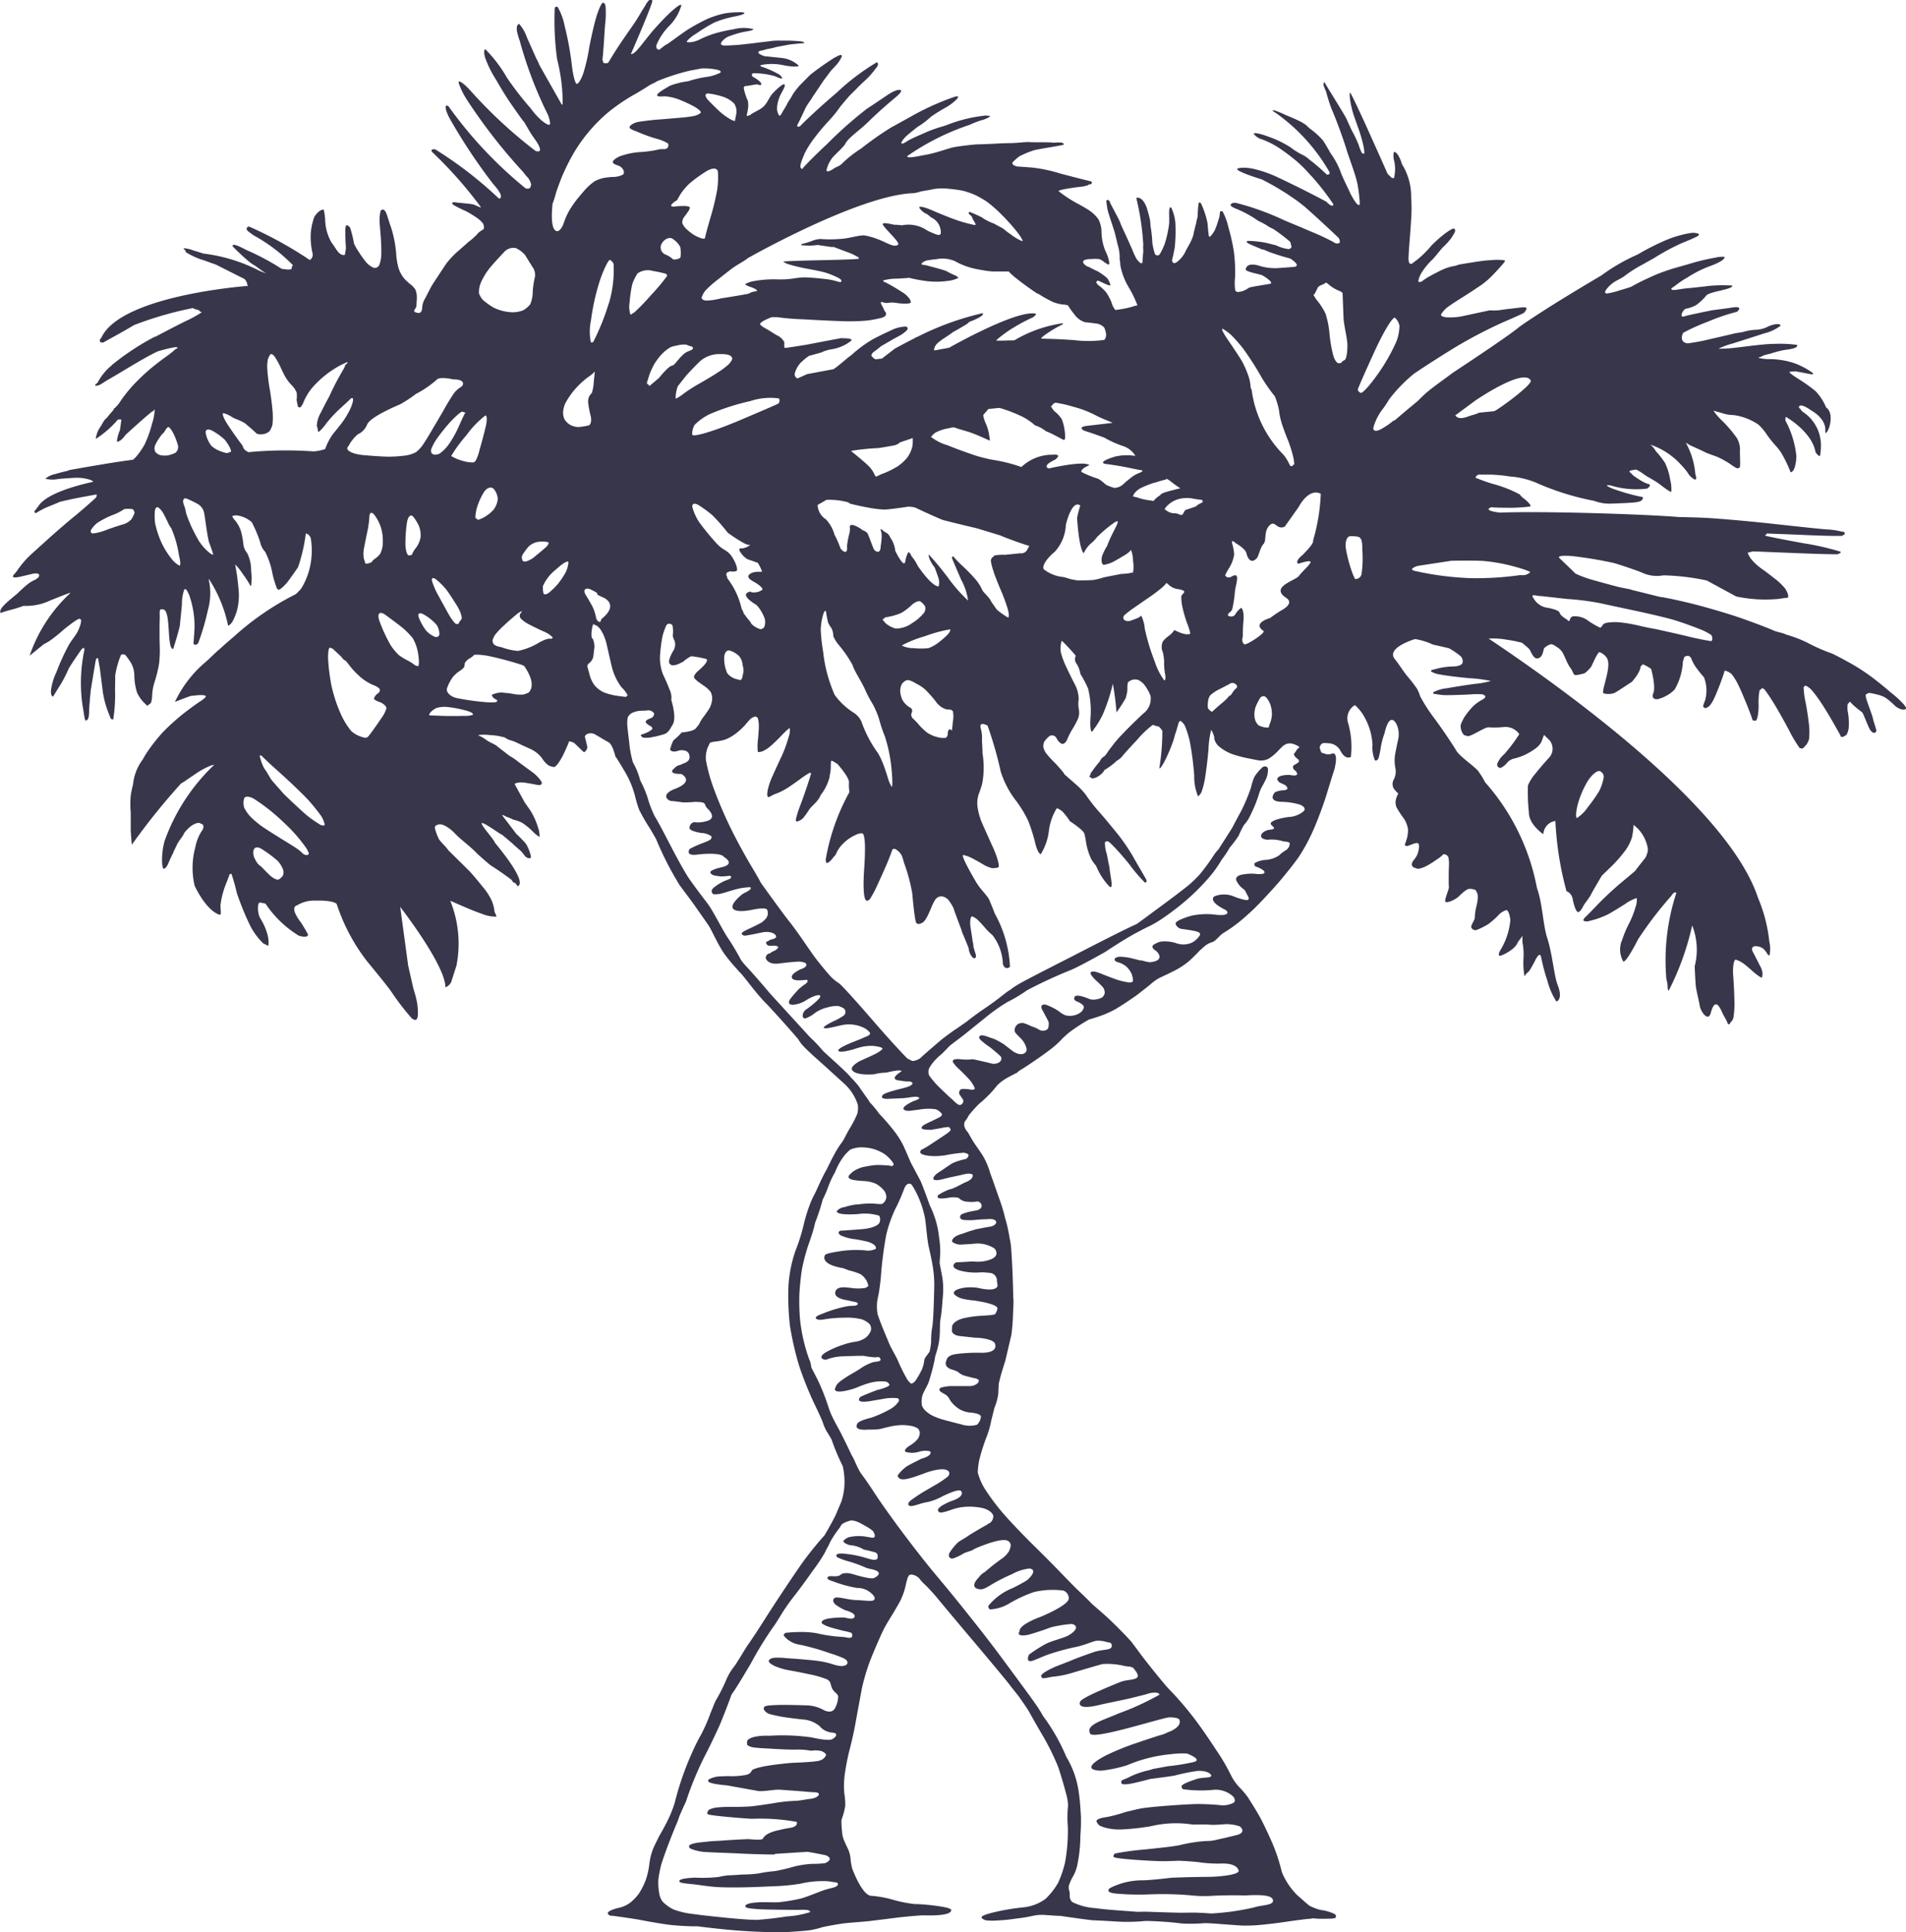 <svg xmlns="http://www.w3.org/2000/svg" width="62.066" height="62.894" viewBox="0 0 62.066 62.894">
  <path id="Shape_118" data-name="Shape 118" d="M747.232,136.523c.024.008.636.081.993.151s.772.136.952.156.676.052.859.042c0,0,.758.1,1.383.144.55.04,1.239.061,1.537.044s.642-.043.768-.063a3.059,3.059,0,0,0,.4-.1s.483-.1.778-.13c.233-.022.609-.046.838-.076l.431-.053.384-.049c.224-.026.6-.062.829-.074,0,0,.92.048.92-.165,0-.032,0-.089-.69-.169-.069-.007-.326-.032-.5-.032a4.358,4.358,0,0,1-.753-.154,3.456,3.456,0,0,0-.691-.117c-.26-.066-.516-.691-.587-.878a2.257,2.257,0,0,1-.052-.271,1.078,1.078,0,0,0-.068-.33c-.027-.058-.109-.23-.138-.3a.846.846,0,0,1-.075-.318,2.441,2.441,0,0,1-.018-.375,2.506,2.506,0,0,0,.122-.45,2.207,2.207,0,0,0-.03-.407,2.765,2.765,0,0,1,.014-.617,7.412,7.412,0,0,1,.166-.84c.06-.227.154-.644.2-.925l.188-1.017a6.463,6.463,0,0,1,.343-1.1c.134-.327.3-.7.365-.83s.185-.33.265-.457.2-.337.272-.466a2.2,2.2,0,0,0,.181-.5,2.049,2.049,0,0,1,.079-.293.314.314,0,0,0,.033-.059c.02,0,.055-.036.136-.012a.446.446,0,0,1,.184.1,1.707,1.707,0,0,0,.224.242c.12.118.3.317.4.441s.625.751,1.166,1.391,1.062,1.267,1.157,1.392.223.285.277.351c0,0,.274.377.36.529.031.051.221.4.435.76a7.936,7.936,0,0,1,.524,1.06c.073.223.183.588.241.813a1.718,1.718,0,0,1,.076.43s0,0,0,0a3.638,3.638,0,0,0-.007.7,5.734,5.734,0,0,1-.093,1.163,3.605,3.605,0,0,1-.219.643,2.265,2.265,0,0,1-.422.538,1.487,1.487,0,0,1-.716.27,7.414,7.414,0,0,0-.923.152c-.415.1-.43.145-.435.165a.04.04,0,0,0,.013.041.312.312,0,0,0,.146.067,2.2,2.2,0,0,0,.379,0,5.091,5.091,0,0,0,.585-.06,4.63,4.63,0,0,0,.52-.083,1.406,1.406,0,0,1,.467-.031c.166.014.376.026.466.028,0,0,.753.113,1.046.142.028,0,.323.012.7.036a5.981,5.981,0,0,0,1.026-.015s.617.01,1.157.082a5.283,5.283,0,0,0,.739-.008c.144-.011.9.059,1.247.077h.056a4.7,4.7,0,0,0,.531-.022c.224-.019.6-.066.828-.1s.582-.083.783-.1c.038,0,.071-.008.106-.015a2.263,2.263,0,0,0,.339.016c.4,0,.4-.025.4-.064s.073-.08-.318-.192a1.84,1.84,0,0,0-.193-.034,1.925,1.925,0,0,1-.348-.135c-.089-.066-.265-.232-.4-.346a2.292,2.292,0,0,1-.5-.752,5.683,5.683,0,0,0-.251-.8c-.1-.252-.286-.646-.407-.885s-.331-.56-.437-.734a2.849,2.849,0,0,0-.278-.33,1.6,1.6,0,0,1-.284-.405,6.456,6.456,0,0,0-.489-.83c-.2-.307-.534-.8-.763-1.088a10.438,10.438,0,0,0-.747-.863c-.188-.183-.96-1.166-.974-1.2l-.256-.343c-.122-.146-.342-.362-.475-.5l-.233-.226c-.118-.118-.579-.513-.579-.513-.069-.074-.248-.252-.4-.394s-.439-.436-.659-.666-.6-.609-.851-.855-.637-.644-.866-.9a7.178,7.178,0,0,1-.683-.88,1.891,1.891,0,0,1-.268-.593,2.191,2.191,0,0,1,.053-.426,6.8,6.8,0,0,1,.215-.685,3,3,0,0,0,.17-.572c.044-.186.105-.422.105-.422a1.784,1.784,0,0,0,.122-.436c.013-.128.007-.314.03-.4.067-.291.2-.688.2-.688.072-.309.2-.853.2-.853.02-.162.041-.357.049-.579s.021-.417.019-.531c0-.045-.006-.083-.009-.121,0-.127-.017-.839-.054-1.377,0-.048-.006-.094-.009-.144a2.274,2.274,0,0,0-.064-.437.074.074,0,0,0,0-.016c-.007-.046-.014-.091-.025-.136a4.326,4.326,0,0,0-.112-.457,5.417,5.417,0,0,0-.2-.657s-.243-.7-.282-.795a2.486,2.486,0,0,0-.227-.548c-.083-.143-.234-.344-.311-.464-.035-.049-.187-.319-.187-.319-.226-.251-.079-.392-.079-.392a1.024,1.024,0,0,0,.1-.163,4.009,4.009,0,0,1,.343-.384,3.687,3.687,0,0,0,.587-.6,1.509,1.509,0,0,1,.323-.241c.208-.114.32-.167.32-.167a.7.7,0,0,1,.155-.115c.059-.033.267-.17.477-.315s.447-.316.533-.39a2.576,2.576,0,0,0,.281-.26,3.382,3.382,0,0,1,.259-.236,6.191,6.191,0,0,1,.642-.418c.055-.012.217-.064.357-.111a3.244,3.244,0,0,0,.5-.224c.13-.072.43-.269.672-.439.046-.032.423-.327.472-.371a1.718,1.718,0,0,1,.248-.185c.139-.072.312-.143.438-.213a2.473,2.473,0,0,0,.583-.37c.2-.184.335-.332.335-.332s.157-.14.156-.137a.638.638,0,0,1,.241-.132c.121-.03.246-.226.382-.307a4.688,4.688,0,0,0,.505-.354c.138-.111.367-.315.511-.456s.461-.475.709-.757.565-.684.711-.889a5.949,5.949,0,0,0,.5-.929c.134-.307.32-.807.415-1.119s.2-.655.234-.751a1.63,1.63,0,0,0,.072-.379c0-.045,0-.154-.055-.194a.077.077,0,0,0-.063-.009.376.376,0,0,1-.165.03s-.193-.047-.2-.071c-.014-.042-.047-.136-.047-.136a.168.168,0,0,1,.11-.16,1.12,1.12,0,0,1,.123,0,.57.57,0,0,0,.077.006.458.458,0,0,1,.356.228c.175.339.348.214.348.214a2.8,2.8,0,0,0-.1-1.137.505.505,0,0,1,.23-.549,1.4,1.4,0,0,1,.312.39,2.035,2.035,0,0,1,.262.9,1.074,1.074,0,0,0,.079.508s.077.043.124-.088a3.13,3.13,0,0,0,.071-.358,2.448,2.448,0,0,1,.121-.441s.139-.722.386-.294a.784.784,0,0,1,.062.467c-.047.214-.1.475-.115.585a1.281,1.281,0,0,0,.019.389.571.571,0,0,1-.052.362.294.294,0,0,0,0,.3,1.006,1.006,0,0,0,.128.143c.016.006.016.034,0,.049a.8.8,0,0,0-.062.168.425.425,0,0,0,.019.242,2.758,2.758,0,0,0,.213.331.872.872,0,0,1,.164.39,1.06,1.06,0,0,1-.047.333c-.031.089-.055.169-.057.178s.024.023.062.034.265-.116.354-.094.029.253.01.324a.711.711,0,0,1-.131.221c-.05.057-.081.137-.064.175s.048.075.068.075a.13.13,0,0,1,.066.025.234.234,0,0,0,.143,0,.978.978,0,0,0,.225-.092,3.276,3.276,0,0,0,.313-.2.937.937,0,0,0,.2-.159c0-.013.034-.013.075,0a.16.16,0,0,1,.1.1,1.163,1.163,0,0,1,.015.288c-.007.118-.012.608,0,.669s-.156.424-.116.478.261-.032.406-.143c.065-.05.26-.279.393-.274s.224.043.208.1c0,0,.118.046-.009.524a1.754,1.754,0,0,0-.041.332c-.005.062-.136.242-.113.3a.146.146,0,0,0,.172.084,2.4,2.4,0,0,0,.394-.2,2.678,2.678,0,0,0,.3-.264.6.6,0,0,1,.278-.184c.052,0,.111.148.128.323a2.25,2.25,0,0,1-.336,1s-.124.234.071.142c0,0,.418-.167.513-.427l.123-.164s.023-.141.023.118l0,.053a2.1,2.1,0,0,1,.033.546,2.483,2.483,0,0,0,.032.55.03.03,0,0,0,.031-.026c0-.013.026-.044.055-.067a.421.421,0,0,0,.109-.128c.032-.05.095-.166.144-.259a.729.729,0,0,1,.121-.191.05.05,0,0,1,.063,0c.018.01.078.41.223.821a2.306,2.306,0,0,0,.293.682c.036,0,.216-.091.042-.537-.115-.287-.169-1-.335-1.516-.144-.43-.156-1.143-.339-1.64a7.181,7.181,0,0,0-1.691-3.444,2.091,2.091,0,0,0-.19-.314c-.065-.147-.62-.5-.745-.712s-.437-.673-.688-1.017a5.444,5.444,0,0,1-.489-.752,1.128,1.128,0,0,0-.111-.259,5.016,5.016,0,0,0-.31-.4c-.124-.147-.283-.408-.4-.545-.313-.377.656-.659.656-.659a2.153,2.153,0,0,1,.573.177l.529.121a2.385,2.385,0,0,1,.385.264.234.234,0,0,1,.057.216c-.022.065-.149.113-.286.113a2.52,2.52,0,0,0-.457.051c-.116.029-.231.057-.249.063a.041.041,0,0,0-.032.049.75.75,0,0,0,.3.1c.164.035.606.09.98.122a4.417,4.417,0,0,1,.668.088,2.6,2.6,0,0,1-.487.091c-.264.033-.685.1-.937.145a1.191,1.191,0,0,0-.456.135c0,.027.013.05.03.05a1.282,1.282,0,0,1,.139.02,1.821,1.821,0,0,0,.347.02c.131,0,.439-.011.679-.022a2.406,2.406,0,0,1,.441,0,.032.032,0,0,0,.032.028c.016,0,.031.023.031.048s-.058.078-.125.11a1.275,1.275,0,0,0-.273.2,2.542,2.542,0,0,0-.256.31,1.39,1.39,0,0,0-.146.287.423.423,0,0,0,.066.285c.056.087.035.042.141.085s.567-.292.7-.283a2.787,2.787,0,0,0,.479-.008.551.551,0,0,1,.521.229,5.2,5.2,0,0,1-.488.651.8.8,0,0,0-.233.323c0,.057.018.1.038.1a.032.032,0,0,1,.034.027c0,.013.046,0,.1-.033a.612.612,0,0,0,.161-.147.421.421,0,0,1,.228-.127,1.857,1.857,0,0,0,.343-.12,1.991,1.991,0,0,0,.325-.193.663.663,0,0,0,.185-.183l.029-.051c.057-.151.082-.221.082-.221l.174.167a.43.43,0,0,1,0,.564c-.128.137-.327.369-.441.513a1.488,1.488,0,0,0-.256.4,6.26,6.26,0,0,0,.031.879c0,.4.47.708.47.708a.458.458,0,0,1,.393-.43,10.518,10.518,0,0,0,.361,2.284.33.33,0,0,1,.2.25s.085.45.189.43c.06-.011.124-.126.165-.206s.163-.213.238-.352c.045-.095.359-.626.359-.626.063-.06.219-.211.346-.334a4.71,4.71,0,0,0,.409-.472,1.514,1.514,0,0,0,.225-.436,2.575,2.575,0,0,0,.054-.413l.121.105a1.236,1.236,0,0,1,.341.657.392.392,0,0,1-.03.2.4.4,0,0,1-.085.158c-.077.1-.162.2-.177.224-.06.079-.132.17-.132.17-.024.019-.232.194-.461.385s-.578.517-.778.729-.376.386-.394.4a.277.277,0,0,0-.031.05c-.049.078.139.065.139.065.029-.008.141-.037.253-.069a3.024,3.024,0,0,0,.4-.16c.108-.056.355-.207.55-.331a1.377,1.377,0,0,1,.388-.2.672.672,0,0,1-.042.3,3.038,3.038,0,0,1-.213.536,3.41,3.41,0,0,0-.219.522.784.784,0,0,0,.034.708c.1.042.48-.718.48-.718a12.15,12.15,0,0,1,1.076-1.408c.114-.184.173-.107.173-.107a7.024,7.024,0,0,0-.324,2.815v0a.839.839,0,0,1,.039.22c0,.082.018.148.036.148a8.978,8.978,0,0,0,.765-2.123,2.162,2.162,0,0,1,.081,1.329s.015.373.034.62c.018.178.1.48.132.671s.277.534.358.224c.17-.622.354-.02.426.1a1.645,1.645,0,0,1,.127.248c0,.012.016.023.037.023s.035-.012.035-.023a.12.12,0,0,1,.046-.062.326.326,0,0,0,.068-.139,2.759,2.759,0,0,0,.032-.426c0-.18-.015-.586-.04-.908s.021-.565.091-.541a.886.886,0,0,1,.26.136c.071.052.177.145.239.2a2.612,2.612,0,0,0,.23.188c.068.044.118.069.118.057a.8.8,0,0,1,.017-.1.6.6,0,0,0-.062-.245c-.047-.084-.15-.3-.245-.473s.011-.249.226-.179.247.341.312.258a1.112,1.112,0,0,0-.011-.434,4.96,4.96,0,0,0-.364-1.413c-.021-.059-.04-.116-.063-.177-1.1-2.893-6.142-6.553-8.712-8.271a2.523,2.523,0,0,1,.605.039,3.72,3.72,0,0,1,.488.1c.045.048.169.136.227.2s.134.356.3.3.154-.3.194-.333a.507.507,0,0,1,.207-.121c.06-.014.156.062.219.1a.547.547,0,0,1,.177.187c.037.071.089.189.123.264a1.228,1.228,0,0,0,.141.246c.049.063.073.177.121.2s.3-.042.33-.059a1.041,1.041,0,0,0,.2-.2c.016,0,.213-.5.283-.481a.5.5,0,0,1,.234.188c.18.293-.221,1.127-.1,1.154a.6.6,0,0,0,.347-.014c.134-.07.571-.372.571-.362l.058-.075a1.294,1.294,0,0,0,.175-.265c.049-.093.046-.183.063-.183s.032-.01.032-.021.014-.025.034-.025a1.491,1.491,0,0,1,.262.147s.168.6.063.811a.136.136,0,0,0,.018.147.193.193,0,0,0,.164.019,1.183,1.183,0,0,0,.257-.106,1.084,1.084,0,0,0,.264-.2,2.013,2.013,0,0,0,.268-.916.946.946,0,0,0,.042-.133c0-.013.044-.036.1-.047s.12.041.145.122a1.24,1.24,0,0,0,.166.289c.061.083.166.214.234.288a1.186,1.186,0,0,1,.031.765c-.048.111-.071.2-.052.2a.028.028,0,0,1,.03.026c0,.014.03.015.064.006a.355.355,0,0,0,.119-.082,1.161,1.161,0,0,0,.143-.238c.048-.1.142-.332.211-.517s.121-.35.121-.364.034-.011.081.007a.435.435,0,0,1,.158.1,1.963,1.963,0,0,1,.2.323c.069.134.2.444.3.69s.173.459.173.473.047.023.1.023.1-.222.1-.5a2.073,2.073,0,0,1,.033-.5.076.076,0,0,0,.058-.043c.016-.024.059-.009.1.026a4.793,4.793,0,0,1,.277.408c.118.183.352.6.522.918a4.035,4.035,0,0,0,.348.583.157.157,0,0,1,.055.013c.01.008.04,0,.065-.022a1,1,0,0,0,.1-.107.543.543,0,0,0,.084-.181,2.164,2.164,0,0,0,.005-.383c-.01-.154-.062-.514-.115-.8a2.539,2.539,0,0,1-.067-.513.033.033,0,0,0,.036-.03c0-.014.027-.011.065.008a.622.622,0,0,1,.147.111,3.881,3.881,0,0,1,.258.335c.1.139.3.463.442.711s.266.468.266.483.032.017.072.005a.344.344,0,0,0,.116-.069.643.643,0,0,0,.066-.218,2.227,2.227,0,0,0-.02-.479.731.731,0,0,1-.008-.314c.018,0,.035-.011.035-.024a.029.029,0,0,1,.031-.027c.019,0,.046.027.065.059a3.482,3.482,0,0,0,.334.276c.038.033.214.523.275.593.124.144.174.045.189.023s-.109-.365-.113-.417-.181-.523-.208-.613-.034-.167-.017-.167.063-.05.112-.049a2.7,2.7,0,0,1,.348.079.812.812,0,0,1,.2.094,2.434,2.434,0,0,1,.259.222.523.523,0,0,0,.286.15c.071,0,.119-.028.1-.066a.834.834,0,0,0-.093-.126,3.187,3.187,0,0,0-.435-.39c-.029-.032-.2-.175-.384-.32a6.762,6.762,0,0,0-.711-.5c-.208-.126-.562-.317-.783-.423a5.862,5.862,0,0,1-.814-.358,4.087,4.087,0,0,0-.7-.265c-.054-.045-.269-.071-.406-.134s-.594-.238-1.017-.387-1.135-.357-1.579-.469-.943-.217-1.107-.236l-.894-.222c-.065-.031-.288-.058-.493-.111s-.552-.148-.776-.212a3.711,3.711,0,0,1-.567-.206l-.54-.52c-.036-.064.151-.074.4-.057a13.481,13.481,0,0,1,1.392.23c.363.111.8.261.967.337a1.126,1.126,0,0,0,.634.063,7.472,7.472,0,0,1,1.417.168l.958.52a4.758,4.758,0,0,0,.727.094,5.038,5.038,0,0,0,.649-.014c.148-.025.283-.04.3-.04s.021-.047.009-.109a.7.7,0,0,0-.1-.2,2.15,2.15,0,0,0-.276-.271c-.118-.092-.314-.246-.442-.336a1.805,1.805,0,0,1-.383-.345c-.2-.283-.041-.214-.041-.214a.248.248,0,0,1,.131-.031c.045,0,.686.027,1.422.056s1.337.045,1.337.029.019-.024.037-.024.034-.023.034-.05a8.44,8.44,0,0,0-1.208-.277c-.668-.122-1.226-.232-1.243-.247s-.019-.025,0-.025a.028.028,0,0,0,.03-.025c0-.015.015-.024.033-.021s.577.02,1.241.05,1.208.036,1.208.021.016-.025.035-.025.033-.022.033-.051-.014-.048-.033-.048a1.365,1.365,0,0,1-.178-.035,2.432,2.432,0,0,0-.333-.043c-.106,0-.9-.086-1.766-.181s-1.956-.192-2.421-.206c-.222-.008-.464-.014-.678-.018-1.1-.093-4.475-.2-5.824-.143-.6-.078-.275-.176-.275-.176.1.018.657.018.657.018a5.728,5.728,0,0,0,.615-.042c.01-.015,0-.056-.031-.09a1.066,1.066,0,0,0-.184-.172.58.58,0,0,1-.132-.132,4.14,4.14,0,0,0-.817-.326c-.313-.084-.57-.2-.586-.2s-.034-.012-.034-.025a.14.14,0,0,1,.156-.093c.028,0,.182,0,.344,0a5.231,5.231,0,0,1,.623.062,2.672,2.672,0,0,1,.912.23,8.677,8.677,0,0,0,1.826.563,1.44,1.44,0,0,0,.47.091c.111,0,.43-.015.538-.02.4-.021.581-.029.581-.192a6.647,6.647,0,0,1-.993-.279c-.371-.154-.051-.1-.051-.1a2.835,2.835,0,0,0,1.181.1s.153-.1.059-.146c0,0-.137-.005-.522-.288a1.036,1.036,0,0,0-.1-.1c-.072-.063.156-.07.177-.084s.143.054.275.15.368.209.525.331c.309.24.354.243.373.243a1.162,1.162,0,0,0-.037-.391,1.935,1.935,0,0,0-.17-.553,2.756,2.756,0,0,0-.253-.33c-.013-.013-.024-.027-.036-.036a.747.747,0,0,0-.187-.227,2.384,2.384,0,0,1,1.031.692,1.628,1.628,0,0,1,.234.3s.322.347.2-.033a2.523,2.523,0,0,0-.309-1.019c.057.03.109.062.151.087,0,0,.393.176.518.24.062.03.324.114.4.152a3.473,3.473,0,0,1,.322.178c.089.057.259.188.3.173s.038,0,.065-.032,0-.428.006-.545a.737.737,0,0,0-.1-.406,4.185,4.185,0,0,0-.457-.542,2.235,2.235,0,0,1-.305-.346c.018,0,.184.048.365.1s.243.018.476.074a1.91,1.91,0,0,1,.624.276,1.89,1.89,0,0,1,.288.348,3.877,3.877,0,0,0,.3.369,1.461,1.461,0,0,1,.194.273,3.978,3.978,0,0,1,.264.561c.175-.014.189-.516.189-.516a3.088,3.088,0,0,0-.355-1.163c-.014-.1.015-.123.015-.123s.848.478.963,1.15c0,0,.127.184.151.1a2.276,2.276,0,0,0,.025-.366,1.3,1.3,0,0,0-.584-1.044c-.055-.036-.083-.105-.1-.111a.05.05,0,0,1-.031-.05c0-.022,0-.029.036-.044.1-.042.366.157.366.157s.469.244.456.638c-.008.253.126-.087.126-.087.152-.514-.1-.651-.1-.651a1.725,1.725,0,0,0-.347-.533,5.26,5.26,0,0,0-.471-.342c-.185-.116-.394-.254-.375-.276s.138-.017.172-.024.558.105.575.1.022-.026.013-.045a2.491,2.491,0,0,0-.546-.3,2.363,2.363,0,0,0-.318-.093,2.679,2.679,0,0,0-.53-.06,1.449,1.449,0,0,1-.372-.04c0-.011.018-.024.033-.024a.249.249,0,0,0,.108-.049,1.965,1.965,0,0,1,.244-.064,3.148,3.148,0,0,1,.484-.125c.429-.046.388-.132.388-.16a4.026,4.026,0,0,0-.682-.036c-.384,0-.936.083-1.27.119a4.32,4.32,0,0,1-.611.041,2.381,2.381,0,0,1,.47-.173c.258-.081.714-.227,1.012-.324a1.463,1.463,0,0,0,.542-.253c0-.04-.075-.063-.164-.048a.936.936,0,0,0-.294.1.933.933,0,0,1-.355.081,1.7,1.7,0,0,0-.423.075l-.265.042c-.038.016-.419.1-.851.2a6.159,6.159,0,0,1-.671.125c-.315-.033-.152-.343-.152-.343a6.6,6.6,0,0,1,.816-.367,6.411,6.411,0,0,1,.935-.317s.26-.209-.178-.136c-.152.026-.623.085-.623.085s-.807.16-.911.2c-.183.065-.048-.233.057-.25a1.173,1.173,0,0,0,.326-.117,1.738,1.738,0,0,0,.335-.315c.11-.129.891-.2.842-.321a4.832,4.832,0,0,0-.777.013c-.072.011-.38.047-.688.075s-.486.1-.521.022c-.01-.019.086-.07.15-.122a2.97,2.97,0,0,1,.38-.254,3.735,3.735,0,0,1,.708-.359c.531-.188.5-.3.5-.308a.851.851,0,0,0-.306.025,6.923,6.923,0,0,0-.724.167c-.327.1-.642.178-.8.236a5.26,5.26,0,0,0-.673.27,5.776,5.776,0,0,0-.532.27c-.011.008-.165.057-.4.126a2.107,2.107,0,0,1-.427.1.027.027,0,0,0-.028-.028c-.017,0,0-.05.042-.114a1.09,1.09,0,0,1,.205-.2c.09-.075.322-.169.418-.257a4.3,4.3,0,0,1,.518-.328l.42-.235a7.228,7.228,0,0,1,.86-.466c.055-.026.361-.142.532-.234.1-.053.041-.074.041-.087a.533.533,0,0,0-.229-.026,3.486,3.486,0,0,0-.774.213,7.844,7.844,0,0,0-.977.491,6.047,6.047,0,0,0-1.175.678c-.546.32-1.323.791-1.72,1.044s-.844.545-.985.656c-.39.323-2.139,1.471-2.139,1.471-.246.189-.7.5-.922.706-.074.069-.149.145-.228.221-.327.269-.6.5-.753.632-.018-.01-.03-.013-.03,0a2.355,2.355,0,0,1-.357.249c-.2.124-.33.1-.288-.049a1.814,1.814,0,0,1,.248-.514,3.137,3.137,0,0,0,.252-.371,4.887,4.887,0,0,1,.817-.845c.291-.2.914-.6,1.385-.886a15.408,15.408,0,0,1,1.513-.787c.359-.154.671-.293.687-.312a.423.423,0,0,0,.075-.117c.027-.045-.041-.069-.149-.056s-.385.044-.62.074a1.533,1.533,0,0,1-.423.021l-.931.2a2.076,2.076,0,0,1-.41.031c-.164,0-.271-.047-.245-.1a.876.876,0,0,1,.178-.208c.071-.059.295-.208.492-.33s.5-.32.673-.442a2.73,2.73,0,0,0,.361-.321c.413-.435.377-.44.377-.44.015-.026-.181-.033-.307-.033l-.245.017c-.149,0-.959.14-.959.14a.691.691,0,0,1-.192.053,1.607,1.607,0,0,0-.31.1c-.083.034-.277.136-.429.218s-.266.176-.279.181c-.123.04-.1-.024-.1-.024s0-.01.016-.073a.833.833,0,0,1,.116-.236,2.112,2.112,0,0,1,.279-.342c.125-.11.273-.321.381-.436a2.273,2.273,0,0,0,.294-.326c.024-.063.169-.213.084-.285-.056-.044-.421.221-.746.548a3.1,3.1,0,0,1-.652.6c-.071,0-.094-.056-.094-.2.006-.182.032-.5.042-.629.026-.324.052-.752.052-.752a5.538,5.538,0,0,0-.008-.6,1.975,1.975,0,0,0-.3-1.068,1.259,1.259,0,0,0-.115-.277c-.055-.087-.138-.172-.158-.077a.664.664,0,0,0,.025.267,1.177,1.177,0,0,1,0,.485c.009.1-.1.037-.1.037s-.026-.042-.06-.062a.29.29,0,0,1-.081-.105c-.011-.035-.281-.636-.593-1.33s-.589-1.268-.605-1.268-.018.11,0,.246a3.412,3.412,0,0,0,.116.49c.048.131.124.354.173.487a4.659,4.659,0,0,1,.144.51c.028.143.038.257.019.257a.194.194,0,0,1-.067-.02,1.492,1.492,0,0,1-.11-.277,4.846,4.846,0,0,0-.228-.474c-.041-.088-.151-.329-.151-.329,0-.023-.165-.3-.361-.617s-.361-.583-.361-.6-.009-.013-.022,0a.118.118,0,0,0-.017.085,1.07,1.07,0,0,0,.067.175c.029.062.1.393.24.708.184.444.368.977.433,1.189.1.333.3.828.362,1.141a4.442,4.442,0,0,1,.074.588c.01.119-.023.1-.023.1-.085.021-.288-.39-.288-.39-.088-.2-.259-.527-.329-.738a2.575,2.575,0,0,0-.307-.555c-.06-.11-.18-.316-.24-.407a2.453,2.453,0,0,0-.424-.388c-.082-.064-.105-.106-.178-.153l-.091-.059a5.681,5.681,0,0,0-.531-.237,2.06,2.06,0,0,0-.19-.087c-.2-.083-.288-.094-.2-.026l.116.077a6.043,6.043,0,0,1,1.7,1.889c.033.092-.082.088-.082.088a6.621,6.621,0,0,0-.581-.5.91.91,0,0,0-.243-.16,2.292,2.292,0,0,1-.362-.231,3.392,3.392,0,0,0-.719-.347c-.28-.106-.492-.143-.476-.09a.494.494,0,0,0,.276.181,2.873,2.873,0,0,1,.536.27,6.875,6.875,0,0,1,.552.412,4.169,4.169,0,0,1,.411.4c.047.052.089.1.124.134a8.093,8.093,0,0,1,.532.662l.137.194a.08.08,0,0,1,.011.081c-.075.029-.215-.125-.215-.125-.45-.245-1.074-.555-1.55-.779a3.961,3.961,0,0,0-.83-.294c-.407-.08-.525,0-.525,0-.038.091.8.345.8.345a8.606,8.606,0,0,1,1.2.732l.209.166c.452.4.869.792,1.1,1.011.091.192-.029.173-.029.173-.053.028-.164-.053-.164-.053a8.062,8.062,0,0,0-.754-.348c-.412-.179-.782-.327-.813-.342a8.739,8.739,0,0,0-1.491-.549c-.223-.069-.261.022-.261.022-.07.059.188.151.188.151a3.541,3.541,0,0,1,.672.367c0,.013.22.1.354.2a1.116,1.116,0,0,0,.162.082,6.163,6.163,0,0,1,.543.41.188.188,0,0,1,.025.051c0,.016.027.112.027.124s-.02.061-.092.072a1.31,1.31,0,0,1-.411-.123l-.323-.081a3.726,3.726,0,0,0-.486-.06c.018.013-.209-.041-.124.06.029.034.445.194.463.209s.058,0,.1.025a2.766,2.766,0,0,0,.317.122c.1.035.319.105.513.153,0,0,.377.233.137.273,0,0-.495.039-.521.039a1.728,1.728,0,0,1-.583-.062s-.445-.167-.479.107c-.012.074.423.146.531.188a1.145,1.145,0,0,1,.283.208.207.207,0,0,0,.017.057c.007.019-.684.11-.73.145a.809.809,0,0,1-.2.106.673.673,0,0,1-.165.032.177.177,0,0,1-.077-.047,1.642,1.642,0,0,1-.007-.431,5.264,5.264,0,0,0-.035-.81,6.258,6.258,0,0,0-.183-.824,2.065,2.065,0,0,0-.189-.515s-.081-.027-.086.035a1.263,1.263,0,0,1-.023.168c-.011.032-.037.126-.058.178a1.72,1.72,0,0,1-.093.246c-.059.1-.132.2-.166.2s-.043-.234-.064-.444a2.86,2.86,0,0,0-.207-.631s-.085-.133-.094.08c0,0-.019.188-.02.32,0,.045-.038.139-.046.218,0,0-.083.32-.094.4a1.4,1.4,0,0,1-.13.3c-.05.1-.112.192-.138.263a.906.906,0,0,1-.167.226c-.245.262-.26.031-.26.031.005-.018.046-.182.087-.4a5.11,5.11,0,0,0,.022-.808,1.417,1.417,0,0,0-.139-.511c-.1-.033-.048.3-.064.533a3.574,3.574,0,0,1-.153.681s-.137.333-.188.342a.116.116,0,0,1-.118-.029,2.344,2.344,0,0,1-.088-.369,3.944,3.944,0,0,0-.054-.519s-.019-.194-.016-.194-.037-.19-.108-.423c0,0-.122-.387-.345-.331a8.429,8.429,0,0,1,.228,1.524c-.009.074,0,.155,0,.228-.017.162-.026.317-.026.344s-.029.037-.066.026a.766.766,0,0,1-.13-.141,2.362,2.362,0,0,1-.141-.308c-.054-.122-.149-.334-.21-.467s-.147-.306-.177-.4c-.019-.064-.32-.623-.32-.623-.029-.12-.089-.117-.089-.117a.058.058,0,0,0-.044.034c0,.017.013.133.035.259s.192.605.234.755.075.313.112.453a1.337,1.337,0,0,1,.054.374c-.008.061.021.139.021.256a2.2,2.2,0,0,0,.265.7,3.81,3.81,0,0,1,.293.6,1.324,1.324,0,0,0-.176.046,2.632,2.632,0,0,1-.325.074c-.1.017-.2.032-.219.032a.636.636,0,0,1-.123-.239,1.539,1.539,0,0,0-.187-.349,1.35,1.35,0,0,0-.2-.187c-.059-.039-.108-.094-.108-.124a.052.052,0,0,1,.076-.048c.055.02.35.175.382.143a.629.629,0,0,0-.108-.234,1.986,1.986,0,0,0-.3-.216c-.147-.065-.293-.153-.35-.166-.219-.128-.1-.2-.1-.2a.489.489,0,0,1,.208-.037,1.426,1.426,0,0,1,.282,0,.466.466,0,0,1,.154.09.722.722,0,0,0,.109.069c.079.067.065-.051.065-.051a1.189,1.189,0,0,0-.117-.356,1.678,1.678,0,0,1-.134-.617.906.906,0,0,0-.1-.429,1.156,1.156,0,0,0-.3-.29c-.1-.069-.281-.171-.4-.233a4.393,4.393,0,0,1-.388-.238c-.1-.069-.188-.139-.208-.154s.072-.044.2-.068.348-.058.49-.074a.972.972,0,0,0,.275-.058.064.064,0,0,1,.065-.026.049.049,0,0,0,.05-.048c0-.028-.017-.049-.033-.049s-.46-.113-.981-.249a4.9,4.9,0,0,0-.947-.2s-.384-.027-.478-.034c0,0-.235-.06-.114-.16a1.537,1.537,0,0,1,.2-.174,3.379,3.379,0,0,1,.43-.18c.159-.057,1.011-.171,1.011-.2,0-.112-.336-.045-.372-.062s-.627-.006-.743-.016-.383.028-.6.032c-.5.007-.4.022-1.145.043-.2.016-.511.053-.7.086s-.562.185-.934.252c-.295.051-.582.126-.611.047a7.949,7.949,0,0,1,2.036-1.022,3.256,3.256,0,0,1,.414-.158.767.767,0,0,0,.229-.1c.092-.04-.1-.044-.1-.044a.185.185,0,0,0-.03,0,.207.207,0,0,0-.056.006,4.772,4.772,0,0,0-1.222.311c-.03.009-.064.022-.095.031a4.367,4.367,0,0,0-.546.191c-.114.053-.271.116-.464.208a1.5,1.5,0,0,0-.23.131c-.144.077-.119,0-.119,0,.087-.186.271-.3.527-.512.026-.013.05-.031.076-.046a2.811,2.811,0,0,0,.365-.287,5.675,5.675,0,0,1,.506-.312,1.861,1.861,0,0,0,.282-.209s.271-.239-.121-.089a8.355,8.355,0,0,0-1.32.606l-.656.362a10.549,10.549,0,0,0-.966.678,3.892,3.892,0,0,0-.593.461c-.12.133-.2.12-.31.2,0,0-.215.152-.23.048a1.083,1.083,0,0,1,.175-.384c.057-.086.382-.37.429-.462.114-.226.443-.416.795-.764s.8-.718.851-.762a1.554,1.554,0,0,0,.142-.133.165.165,0,0,0,.04-.086c-.007-.02-.063-.029-.129-.017a1.113,1.113,0,0,0-.28.137c-.054.032-.353.242-.7.466a13.176,13.176,0,0,0-1.3,1.15c-.439.409-.8.784-.8.8s-.014.019-.034.008a.1.1,0,0,1-.039-.062.507.507,0,0,1,.02-.128c.012-.05.07-.192.124-.321a3.135,3.135,0,0,1,.258-.418,7.074,7.074,0,0,1,.53-.638,4.05,4.05,0,0,0,.358-.441c.058-.078.218-.262.273-.327s.2-.2.272-.276c.034-.038.161-.162.273-.264a2.549,2.549,0,0,0,.315-.348c.031-.053.165-.157.072-.246a7.325,7.325,0,0,0-1.3.982c-.663.562-1.188,1.075-1.188,1.085s-.1.071-.11,0a.106.106,0,0,1,.023-.062c.015-.018.137-.274.237-.49.064-.14.18-.271.251-.4.134-.193.344-.512.344-.512l.259-.345a1.334,1.334,0,0,0,.106-.109,1.151,1.151,0,0,0,.228-.323c.022-.11-.084-.053-.251.037a9.416,9.416,0,0,0-.771.546l-.352.355a2.581,2.581,0,0,0-.215.278c-.087.173-.132.2-.187.316-.04.091-.112.187-.156.272s-.084.137-.11.1a.473.473,0,0,1-.064-.219,1.118,1.118,0,0,1,.115-.449c.087-.171.18-.314.121-.342s-.376.274-.436.372c-.121.182-.155.325-.373.449s-.273.142-.273.158-.1.049-.118.049-.027-.012-.023-.023a1.71,1.71,0,0,0,.038-.18.855.855,0,0,0,0-.288,1.653,1.653,0,0,1-.134-.423c0-.035.042-.057.042-.057.132-.005.373-.066.406-.053.1.04.121.009.121.009.042-.094-.282-.263-.282-.263-.057-.084.016-.11.016-.11a2.468,2.468,0,0,1,.724.1s.2.1.229.062a.3.3,0,0,0-.121-.132,3.275,3.275,0,0,0-.581-.254c-.025-.026-.009-.031.021-.045a1.787,1.787,0,0,1,.73.01c.309.058.484.052.484.009a.974.974,0,0,0-.556-.248l-.554-.057a.776.776,0,0,1-.174-.077c-.05-.04-.034-.083.04-.1a.962.962,0,0,0,.189-.048s.228-.041.276-.06c.109-.033.3-.055.4-.08s.544-.06.561-.06-.01-.035-.071-.053a4.907,4.907,0,0,0-.62-.028c-.082,0-.234-.006-.341.007l-.39.047c-.108.014-.328.043-.47.056a6.1,6.1,0,0,1-.718.049c-.159-.018-.1-.089-.068-.136a.633.633,0,0,1,.2-.154,3.506,3.506,0,0,1,.433-.137c.162-.038.383-.055.388-.108a1.31,1.31,0,0,0-.654.008,4.714,4.714,0,0,0-.66.151,3.412,3.412,0,0,0-.416.17.883.883,0,0,1-.325.1c-.073,0-.115,0-.115-.028a1.05,1.05,0,0,1,.3-.248,5.386,5.386,0,0,1,.6-.368,3.481,3.481,0,0,1,.637-.191c.189-.033.342-.085.342-.112s-.1-.039-.23-.029a2.686,2.686,0,0,0-.429.039,3.149,3.149,0,0,0-.548.176,6.421,6.421,0,0,0-.656.359c-.166.112-.441.313-.622.443a.62.62,0,0,1-.065.035l-.068.046-.155.121c-.09-.006-.1-.068-.1-.134a1.913,1.913,0,0,1,.418-.636,1.574,1.574,0,0,0,.4-.674c-.012-.1-.4.233-.847.735-.354.39-.657.89-.795.847.119-.273.564-1.3.688-1.677.029-.149-.042-.107-.042-.107-.089.027-.186.219-.186.219l-.114.182c-.058.105-.142.24-.216.352-.106.16-.363.517-.552.807s-.327.532-.327.516c0,0-.174.041-.16-.05,0-.021-.027-.048-.018-.075s.026-.255.044-.5.032-.561.052-.711a3.1,3.1,0,0,0,.011-.391c0-.065,0-.222-.083-.234-.055-.01-.169.257-.254.571s-.178.751-.212.959a5.886,5.886,0,0,1-.176.751c-.065.2-.162.36-.216.36s-.128-.287-.166-.637a9.823,9.823,0,0,0-.231-1.246,1.991,1.991,0,0,0-.224-.612.06.06,0,0,0-.1.052,9.231,9.231,0,0,0,.079,1.644,5.75,5.75,0,0,1,.18,1.479.191.191,0,0,1-.037-.018L744.9,76.3a1.84,1.84,0,0,0-.106-.222c-.058-.133-.2-.448-.309-.695a1.3,1.3,0,0,0-.25-.433.122.122,0,0,0-.068.072.449.449,0,0,0,.008.212,2.187,2.187,0,0,0,.077.258,13.144,13.144,0,0,0,.912,2.4.984.984,0,0,1,.08.3c-.014.092-.116.025-.262-.084a2.343,2.343,0,0,1-.37-.407,10.527,10.527,0,0,1-.775-1,4.447,4.447,0,0,0-.7-.923c-.048,0-.056.126-.007.278a3.291,3.291,0,0,0,.293.614c.115.184.3.526.532.861s.4.573.43.6.181.311.234.387c.031.051.1.149.155.225,0,0,.321.449-.006.342A15.3,15.3,0,0,1,742.81,77.3c-.054-.061-.109-.119-.158-.173a2.112,2.112,0,0,0-.2-.2s-.008-.007-.014-.01h0c-.126-.106-.194-.124-.166-.023a2.558,2.558,0,0,0,.262.526,17.674,17.674,0,0,0,1.827,2.346,2.18,2.18,0,0,0,.173.206s.128.19.077.257c0,0,0,.072-.063.078a.134.134,0,0,1-.12-.017,13.729,13.729,0,0,1-2.5-2.666s-.082-.039-.087.017a.523.523,0,0,0,.048.21c.017.031.037.094.067.147a18.071,18.071,0,0,0,1.436,2.167c.43.473.175.482.182.468a12.9,12.9,0,0,0-2.074-1.6s-.188-.021-.094.091a13.646,13.646,0,0,1,1.586,1.795c-.04.017-.18-.082-.291-.1-.147-.025-.405-.04-.524-.058s-.161.015-.083.081a3.972,3.972,0,0,0,.4.2,3.451,3.451,0,0,1,.37.225.873.873,0,0,1,.2.188.35.35,0,0,1,.024.154c-.011.043-.148.087-.218.187a2.214,2.214,0,0,1-.3.263c-.094.089-.3.266-.4.355a3.088,3.088,0,0,0-.31.342s-.365.551-.454.69c-.047.071-.214.414-.254.477a.662.662,0,0,0-.075.277c0,.085-.046.159-.1.159a.248.248,0,0,1-.13-.027.057.057,0,0,1-.031-.047.141.141,0,0,1,.034-.061.2.2,0,0,0,.041-.1c0-.033.009-.146.012-.249a.624.624,0,0,0-.049-.279.688.688,0,0,0-.149-.162,1.612,1.612,0,0,1-.208-.19,1.046,1.046,0,0,1-.189-.345,2.225,2.225,0,0,1-.078-.48,3.789,3.789,0,0,0-.17-.858c-.047-.124-.115-.355-.142-.426-.085-.218-.173-.123-.195-.1a1.4,1.4,0,0,0-.034.327c0,.032.017.243.036.467s.026.506.021.632a1.007,1.007,0,0,1-.07.349.163.163,0,0,1-.18.079.7.7,0,0,1-.229-.164,3.542,3.542,0,0,1-.26-.361,1.845,1.845,0,0,1-.15-.264,3.311,3.311,0,0,0-.13-.525s-.13-.146-.141-.017-.008-.026-.008-.026a6.261,6.261,0,0,0,.018.717s-.017.117-.026.163,0,.061-.04.063c-.182,0-.255-.221-.4-.4a1.577,1.577,0,0,1-.212-.751,1.854,1.854,0,0,0-.047-.328c-.021-.009-.08.014-.13.042a.653.653,0,0,0-.178.2,2.063,2.063,0,0,0-.115.547,2.3,2.3,0,0,0,.06.633.2.2,0,0,1-.091.218,12.688,12.688,0,0,0-1.977-1.089c-.151.036-.039.147-.039.147l.179.134a5.41,5.41,0,0,1,1.29.979l-.009.008a.141.141,0,0,0-.032.1c0,.034-.127.041-.289.012h-.032a7.962,7.962,0,0,0-1.153-.616c-.078-.042-.164-.083-.246-.121a.621.621,0,0,0-.129-.043.145.145,0,0,0-.034-.013.017.017,0,0,1,.006.012c-.063,0-.071.03.006.1.118.119.322.309.458.423a1.28,1.28,0,0,0,.224.155c.114.085.236.173.362.254-.078-.032-.152-.063-.234-.095-.007-.005-.017-.008-.021-.012a5.4,5.4,0,0,0-1.785-.544h-.007c-.116-.038-.231-.074-.321-.1a1.025,1.025,0,0,0-.327-.074.082.082,0,0,0,.036.05.091.091,0,0,1,.034.076,2.42,2.42,0,0,0,.615.274c.131.049.256.094.361.13.236.116.584.295.938.47a.357.357,0,0,1,.085.142.456.456,0,0,0,.02.085s0,.006,0,.02,0,.017,0,0-.011,0-.016,0l.01-.02s-4.123.3-4.76,1.686c-.142.164.055.159.055.159l.431-.239c.146-.079.359-.2.576-.33a11.366,11.366,0,0,1,1.919-.555.483.483,0,0,0,.12.049c.055.01.1.032.1.044s.012.026.031.026.033.011.033.021a3.988,3.988,0,0,1-.553.3c-.245.123-.632.323-.946.491l-.023,0a8.26,8.26,0,0,0-1.372.9l-.013.005a.148.148,0,0,0-.023.03,1.768,1.768,0,0,0-.44.531c-.022.039-.05.066-.061.066s-.033.022-.033.048.077.019.166-.022l.215-.136c.422-.236,1.17-.717,1.649-.942.048-.016.094-.028.137-.04a3.962,3.962,0,0,1,.446-.1c.037,0,.067.011.067.024s-.014.025-.034.025a.087.087,0,0,0-.051.036,3.522,3.522,0,0,1-.308.24c-.156.111-.406.306-.552.432s-.373.344-.5.482a4.6,4.6,0,0,0-.4.5,1.077,1.077,0,0,1-.206.251c-.017,0-.03.021-.03.049v0c-.082.092-.157.179-.225.268a.308.308,0,0,0-.059.052,1.2,1.2,0,0,0-.119.195.89.89,0,0,0-.179.433,3.224,3.224,0,0,0,.724-.632c.063-.007.106,0,.111.006l-.044.32a.3.3,0,0,1-.019.056c-.07.19-.1.347-.063.347a.457.457,0,0,0,.2-.149.749.749,0,0,0,.063-.082c.156-.141.578-.525.843-.743a.111.111,0,0,1,.038-.021c.019,0,.032-.01.032-.024a.031.031,0,0,1,.035-.029,1.775,1.775,0,0,1-.086.453,3.769,3.769,0,0,1-.244.682,2.485,2.485,0,0,1-.274.395.865.865,0,0,1-.106.1c-.664.08-2.116.344-2.116.344l.028.009c-.159.033-.334.078-.453.115a.716.716,0,0,0-.31.149.949.949,0,0,0,.428.008c.235-.02.525-.042.64-.039a1.373,1.373,0,0,1,.387.066.224.224,0,0,1,.107.064c-.552.12-1.527.385-1.79.793l-.1.133c-.066.045.01.1.01.1.117-.074.274-.153.274-.153.039-.028.424-.172.518-.22.576-.137.91-.186,1.193-.24a.127.127,0,0,1-.042.125c-.111.1-.4.36-.652.565s-.667.564-.927.8-.559.5-.658.606a3.548,3.548,0,0,0-.273.334.915.915,0,0,1-.137.173.094.094,0,0,0-.031.073c0,.029.1.031.209.008l.424-.1c.121-.03.219-.01.219.044a.126.126,0,0,1-.03.077c-.033.025-.063.048-.1.071a1.157,1.157,0,0,0-.235.138c-.072.058-.228.192-.339.306,0,0,0,0,0,0-.29.244-.635.5-.552.639.32-.119.337-.084.748-.233a1.816,1.816,0,0,0,.871-.177c.379-.152.672-.265.654-.25a.2.2,0,0,0-.028.035,4.935,4.935,0,0,0-1.3,2.014s.2-.161.462-.375a1.679,1.679,0,0,0,.22-.128c.11-.078.284-.218.389-.312s.275-.22.371-.289.187-.109.187-.1.015.024.034.024.016.063,0,.137a1.414,1.414,0,0,1-.106.272c-.038.078-.167.242-.26.384a7.025,7.025,0,0,0-.422.917,1.978,1.978,0,0,0-.178.582s-.026.2.067.22c0,0,.125-.207.257-.416a4.6,4.6,0,0,0,.253-.5c.144-.242.415-.62.415-.62s.122-.138.086.056a5.158,5.158,0,0,0-.05,1.783c.043.228.064.474.1.475.1,0,.112-.169.112-.321s.027-.285.022-.351c0-.011.032-.284.029-.3.054-.329.08-.487.141-.851.02-.107.026-.241.1-.2,0,0,.039.227.053.3.015.09.1.783.1.783a3.2,3.2,0,0,0,.23.8c.025.122.109.106.109.106a4.931,4.931,0,0,0,.06-.963c0,.063.008-.468.005-.468a3,3,0,0,1,.181-.652c.037-.066.106-.023.114-.034.027-.025.224.282.224.282a.882.882,0,0,1,.105.435,1.965,1.965,0,0,0,.087.523,1.156,1.156,0,0,0,.208.309c.079.082.142.138.142.125s.018-.037.046-.048a.15.15,0,0,0,.067-.073,1.257,1.257,0,0,0,.03-.2,1.58,1.58,0,0,1,.07-.428,4.493,4.493,0,0,0,.155-.622,3.844,3.844,0,0,0,.021-.6c-.007-.236-.007-.626,0-.868s-.038-.342.128-.295c.244.066.094,1.307.314,1.282.006-.063.057-.144.211-.742l.07-.7a1.414,1.414,0,0,1,.079-.5.1.1,0,0,1,.065.008c.031.054.06.108.088.165a3.108,3.108,0,0,1,.18,1.05s-.018.373-.036.524c0,0,.018.131.153.009a7.907,7.907,0,0,0,.317-1.08h0v0a2.026,2.026,0,0,0,.026-1,.1.1,0,0,1,0-.021,4.39,4.39,0,0,1,.632,1.53c.138-.048.217-.29.273-.437a1.937,1.937,0,0,0,.066-.757,7.345,7.345,0,0,0-.11-.8,1.93,1.93,0,0,1,.259.325,3.157,3.157,0,0,1,.227.348c0,.013.018.026.034.026a2.013,2.013,0,0,0,0-.5,1.226,1.226,0,0,0-.13-.572.542.542,0,0,1-.125-.31,2.453,2.453,0,0,0-.083-.422,1.1,1.1,0,0,0-.171-.312.629.629,0,0,1-.109-.153.305.305,0,0,1,.162-.025.913.913,0,0,1,.477.22,4.1,4.1,0,0,1,.276.656.631.631,0,0,0,.159.306,2.5,2.5,0,0,1,.23.663,2.985,2.985,0,0,0,.161.546.031.031,0,0,1,.033.026c0,.016.045,0,.1-.043a1.281,1.281,0,0,0,.226-.234c.065-.087.21-.291.322-.452a5.573,5.573,0,0,0,.253-1.094c0-.013.031,0,.071.021a.248.248,0,0,1,.09.127,2.433,2.433,0,0,1-.08,1.135,2.285,2.285,0,0,1-.228.5c-.034.041-.1.111-.174.183a8.985,8.985,0,0,0-2.007,1.372c-.138.119-.3.255-.464.406-.139.119-.26.236-.371.343v0s-.034.033-.1.09a3.851,3.851,0,0,0-1,1.3s.227-.094.51-.194c.1-.013.2-.023.281-.028.116-.007.216.008.216.038s-.081.1-.181.164-.346.242-.549.4a7.285,7.285,0,0,0-.674.61,5.727,5.727,0,0,0-.535.688c-.038.055-.075.127-.118.2a1.6,1.6,0,0,0-.313.812,2.882,2.882,0,0,0-.075.361,3.077,3.077,0,0,0,0,.55c0,.01,0,.575,0,.589.027.415.037.456.037.456a21.5,21.5,0,0,1,1.6-1.99c.05-.03.1-.06.142-.088.1-.073.275-.188.389-.266a2.494,2.494,0,0,1,.4-.214.593.593,0,0,1,.152-.043,6.378,6.378,0,0,0-1.577,2.37c-.012.032-.025.067-.037.1a2.292,2.292,0,0,0-.081.776c.013.075.026.13.048.139s.1-.054.139-.151c0,0,.114-.266.174-.37l0-.015s.136-.284.138-.284c.05-.1.186-.251.217-.344.2-.258.38-.33.481-.33a.751.751,0,0,1,.111.046c.056.039.044.139-.024.225a1.416,1.416,0,0,0-.2.5,2.565,2.565,0,0,0-.029,1.271s.35.784.8.945c.1.035.025-.177.048-.356a2.809,2.809,0,0,1,.164-.62c.066-.164.123-.315.123-.326s.028-.026.065-.026a6.231,6.231,0,0,1,.174.62,9.335,9.335,0,0,0,.417,1.03,2.2,2.2,0,0,0,.452.621c.037.009.141.07.16.07a1.009,1.009,0,0,0-.02-.327,1.908,1.908,0,0,0-.244-.566c-.086-.138-.1-.462-.034-.505.05-.027.165.034.2.021a3.483,3.483,0,0,0,1.088,1.049c.318.093.3-.036.3-.036-.044-.1-.222-.383-.222-.383-.414-.536-.136-.568-.136-.568a1.068,1.068,0,0,1,.611-.154c.359-.014.669.044.686.124a6.168,6.168,0,0,0,.976,1.84c.192.237.693.834.831,1.05a8.487,8.487,0,0,0,.64.826c.038.013.165.132.191-.1a2,2,0,0,0-.066-.6c0-.012-.079-.28-.083-.292-.075-.33-.139-.61-.161-.713l-.009-.014,0-.031-.256-1.886s1.47,1.888,1.473,2.618a.339.339,0,0,0,.21-.243c.038-.114.127-.4.148-.457a3.716,3.716,0,0,0-.2-2.115c.018,0,.74.331,1.009.414a1.205,1.205,0,0,0,.49.1.215.215,0,0,0-.032-.1.224.224,0,0,1-.033-.123,1.39,1.39,0,0,0-.081-.289,1.982,1.982,0,0,0-.276-.434c-.1-.12-.353-.436-.47-.552-.23-.228-.673-.664-.673-.664-.078-.125-.257-.271-.31-.371a1.849,1.849,0,0,1-.12-.324c-.014-.075,0-.117.126-.145s.363.123.527.3.532.446.728.661c0,0,.388.349.443.38.158.1.471.309.676.472.022.051.054.085.084.085h.008a.313.313,0,0,1,.089.11s.436,0-.743-1.426c.031-.034-.469-.577-.416-.623s.652.4.661.377l.317.267.091.087c.083.068.163.14.227.2l.12.151a.188.188,0,0,0,.135.059c.055,0,.058-.032.034-.121a1.382,1.382,0,0,0-.147-.349,4.145,4.145,0,0,0-.313-.321l-.457-.6c-.01-.044.136.044.136.044a1.069,1.069,0,0,1,.223.094,1.112,1.112,0,0,1,.286.1,2.176,2.176,0,0,1,.326.263,1.208,1.208,0,0,0,.24.2.767.767,0,0,0-.047-.305,2.232,2.232,0,0,0-.263-.576c-.062-.089-.121-.173-.161-.226l-.339-.617a.144.144,0,0,1,.026-.022.622.622,0,0,1,.282-.025c.1.013.293.047.421.074s.193-.026.135-.119a1.232,1.232,0,0,0-.293-.3c-.1-.071-.3-.218-.447-.327a1.87,1.87,0,0,0-.293-.2l-.4-.31c-.047-.055-.238-.122-.345-.2a1.287,1.287,0,0,0-.23-.14c-.019,0-.035-.011-.035-.025a1.388,1.388,0,0,1,.362,0,1.981,1.981,0,0,1,.391.052.1.1,0,0,0,.072.011l.167.092a1.48,1.48,0,0,1,.276.1c.076.039.264.125.417.194a.974.974,0,0,1,.378.294.9.9,0,0,0,.2.23.459.459,0,0,0,.2.067c.06,0,.192-.181.3-.4s.188-.421.188-.432.073.006.164.046c0,0,.232.223.323.307a.222.222,0,0,0,.11-.17s-.058-.25-.07-.288c-.058-.143.182-.206.324-.123s.274.163.294.174l.163.093s.1.054.2.441l-.005,0c.02.019.145.213.321.514a3.008,3.008,0,0,1,.328.795,3.668,3.668,0,0,0,.134.44,6.091,6.091,0,0,0,.358.618c.007.011.011.019.018.031.071.12.14.238.175.307a10.584,10.584,0,0,0,.769,1.5s.423.564.484.654c.1.146.357.506.458.657s.318.66.535.953c.126.165.254.32.382.457l.007.01c.036.041.074.084.114.122.193.212.531.7.879,1.038,0,0,.572.614,1,1.118a1.165,1.165,0,0,0,.144.2c.081.091.291.289.47.446.114.1.933.844.935.848a1.589,1.589,0,0,1,.386.625.713.713,0,0,1-.012.3,3.165,3.165,0,0,1-.227.448c-.117.192-.208.394-.269.479a2.872,2.872,0,0,0-.27.432c-.044.067-.227.45-.227.45-.137.225-.37.757-.37.757a2.931,2.931,0,0,0-.207.457,5.32,5.32,0,0,0-.177.594,5.939,5.939,0,0,1-.265.839,4.359,4.359,0,0,0-.23,1.126,8.29,8.29,0,0,0,.05,1.339,9.961,9.961,0,0,0,.3,1.3,11.348,11.348,0,0,0,.487,1.214c.171.352.27.58.278.611a1.631,1.631,0,0,0,.123.287s.16.256.17.289a6.872,6.872,0,0,0,.358.85,2.266,2.266,0,0,1,.054.381,2.018,2.018,0,0,1-.1.78l-.188.444c-.164.326-.358.649-.358.649a10.924,10.924,0,0,0-.712.879c-.37.526-.94,1.388-1.277,1.921-.351.554-.535.806-.535.806-.132.212-.256.418-.256.418.026-.055-.09.156-.169.254a1.892,1.892,0,0,0-.233.382,5.849,5.849,0,0,1-.355.71c-.042.07-.133.324-.17.4a5.59,5.59,0,0,1-.311.713,6.064,6.064,0,0,0-.289.577,9.548,9.548,0,0,0-.571,1.645,3.894,3.894,0,0,1-.229.574c-.138.278-.279.515-.279.515-.037.076-.121.242-.181.373a1.973,1.973,0,0,0-.137.527,2.494,2.494,0,0,1-.115.516,2.211,2.211,0,0,1-.236.466,1.625,1.625,0,0,1-.28.287,1.006,1.006,0,0,1-.3.147s-.7.142-.3.287m14.013-7.755c.013.009.041.027.318-.035a3.2,3.2,0,0,0,.627-.117s.963-.288,1.038-.3a2.36,2.36,0,0,1,.714.065c.126.023.259.013.3.091,0,0,.15.164.124.252-.036.117-.364.1-.534.165s-.547.222-.83.351c-.114.052-.485.225-.51.3,0,0-.163.292.589.116.277-.067.747-.155,1.045-.226.023-.007.552-.131.6-.158,0,0,.319-.077.347.042a8.718,8.718,0,0,1-1.343.615c-.5.223-1.075.361-.912.654.118.212,2.423-.548,2.594-.533,0,0,.326,0,.313.1,0,0,.1.176-.309.362a.649.649,0,0,0-.124.051.771.771,0,0,1-.16.06c-.057.013-.409.127-.782.255a8.555,8.555,0,0,0-.978.392s-1.018.49-.2.518a4.553,4.553,0,0,0,.838-.174,4.752,4.752,0,0,1,1.443-.364,2.812,2.812,0,0,1,.516-.021s.539.2.211.279a6.792,6.792,0,0,1-.822.133l-.491.089a1.676,1.676,0,0,1-.228.064,2.77,2.77,0,0,0-.5.177,1.927,1.927,0,0,1-.244.11h.006a.081.081,0,0,0-.072.091.044.044,0,0,0,.02.041c.052.04.247.006.33-.01.168-.035.432-.1.589-.145,0,0,.667-.084.81-.114a6.345,6.345,0,0,1,.742-.15c.206-.01.389.045.439.141.016.107-.259.053-.478.124-.487.16-.487.219-.487.236,0,.057.034.1.075.1a4.408,4.408,0,0,0,.906.022.835.835,0,0,1,.709.222c0,.006.106.143-.013.2a.742.742,0,0,1-.446.067c-.238-.021-.5-.033-.688-.033-.3,0-1.051.058-1.051.058s-.523.041-.783.08c-.177.032-.295.067-.446.1s-.242.085-.6.165c-.1.026-.382.049-.429.132a.048.048,0,0,0,0,.042.3.3,0,0,0,.1.126,1.139,1.139,0,0,0,.283.09,1.682,1.682,0,0,0,.409.035,7.739,7.739,0,0,0,.973-.106,3.518,3.518,0,0,1,1.363-.054c.112.005.314-.013.554.005s.511-.031.618-.016a1.388,1.388,0,0,1,.362.071s.208.159-.029.258c-.064.026-.226.061-.353.092s-.33.074-.432.1a1.564,1.564,0,0,1-.307.027,4.97,4.97,0,0,0-.823.13c-.2.045-.613.088-1.15.144a8.819,8.819,0,0,0-.971.132.116.116,0,0,0-.05.082c0,.044,0,.066.652.119.34.026.766.048.951.048s.346-.008.548-.014c0,0,.511.024.728.062a5.185,5.185,0,0,0,.577.032s.554-.054.621.231c.018.135-.659.2-1.013.2-.671.006-1.042.024-1.148.027-.044,0-.569.071-.944.085a2.325,2.325,0,0,0-1.084.252s-.207.144.2.18a8.552,8.552,0,0,0,1.053.027,10.676,10.676,0,0,1,1.335.026,4.108,4.108,0,0,0,.778.017s.607-.027,1.036-.008a4.254,4.254,0,0,1,.566-.006c.15.019.305.038.337.15.044.184-.365.159-.605.242a8.094,8.094,0,0,1-1.407.2c-.1-.008-.331-.024-.514-.028s-.462.009-.635,0c-.877-.021-.919-.039-1.241-.025-.349-.031-.96-.061-1.389-.122a1.95,1.95,0,0,1-.747-.2.284.284,0,0,1-.079-.206.468.468,0,0,0-.027-.2.307.307,0,0,1,.019-.183,1.5,1.5,0,0,1,.129-.267,1.438,1.438,0,0,0,.116-.3,4.884,4.884,0,0,0,.11-1.006,5.909,5.909,0,0,0,.018-.622c-.015-.275-.037-.575-.07-.781a3.021,3.021,0,0,0-.407-1.161,6.283,6.283,0,0,0-.758-1.329,4.072,4.072,0,0,0-.267-.421c-.1-.15-.615-.846-1.138-1.552s-1.445-1.859-2.046-2.573-1.486-1.887-1.974-2.617c-.234-.357-.308-.469-.492-.718-.115-.151-.247-.521-.311-.6-.148-.319-.36-.739-.383-.783,0,0-.193-.344-.281-.54s-.089-.275-.256-.7c-.188-.49-.4-.813-.4-.86a.736.736,0,0,0-.065-.243,5.192,5.192,0,0,1-.156-.505,5.362,5.362,0,0,1-.143-.792,7.131,7.131,0,0,1-.021-.83c.011-.232.05-.6.085-.813a6.176,6.176,0,0,1,.217-.81c.083-.234.178-.527.2-.651l.011-.05a6.276,6.276,0,0,0,.244-.744,3.8,3.8,0,0,0,.184-.428,2.8,2.8,0,0,1,.221-.469,2.14,2.14,0,0,1,.226-.435,1.379,1.379,0,0,1,.262-.295.869.869,0,0,1,.386-.078,1.523,1.523,0,0,1,.4.059,1.5,1.5,0,0,1,.337.159,1.2,1.2,0,0,1,.24.233.47.47,0,0,1,.053.082.062.062,0,0,1-.047.073c-.018.01-.1-.021-.166-.021s-.147-.009-.221-.011a1.635,1.635,0,0,0-.295.018c-.173.03-.275.051-.275.051a1.067,1.067,0,0,0-.322.15c-.07.067-.142.114-.138.167,0,.085.165.115.484.135a1.088,1.088,0,0,1,.414.094.924.924,0,0,1,.268.231.409.409,0,0,1,.065.2.3.3,0,0,1-.133.218c-.094.022-.241-.017-.427-.01-.21,0-.333.032-.434.032a1.994,1.994,0,0,0-.366.084.382.382,0,0,0-.258.135c0,.045.072.131.693.092a1.607,1.607,0,0,1,.69.053.253.253,0,0,1,.015.213c-.029.1-.25.2-.578.226s-.616.046-.649.046c-.063,0-.108.027-.108.067s.049.091.13.113a1.409,1.409,0,0,0,.411.1c.217.037.352.069.4.081,0,0,.308.082.27.232a.581.581,0,0,1-.364.049,3.483,3.483,0,0,0-.863.039c-.374.057-.438.1-.438.139,0,0-.154.273.581.4.039.008.145.053.227.08a1.974,1.974,0,0,1,.359.119.632.632,0,0,1,.181.186.61.61,0,0,1,.071.18.03.03,0,0,1-.011.028.2.2,0,0,1-.127.059,1.532,1.532,0,0,1-.38,0c-.1-.014-.214-.025-.235-.025s-.313-.032-.324.183c-.014.193.418.241.418.241a2.391,2.391,0,0,0,.241.054c.032,0,.109.053.069.078-.05.066-.188.032-.35.062a4.254,4.254,0,0,0-.692.2c-.194.079-.308.109-.32.177,0,0,.017.1.288.045a4.431,4.431,0,0,1,.676-.053,1.972,1.972,0,0,1,.532.053.679.679,0,0,1,.266.165.277.277,0,0,1,.034.206.581.581,0,0,1-.167.226.769.769,0,0,1-.334.133,2.1,2.1,0,0,0-.406.1,2.753,2.753,0,0,0-.507.215s-.257.126-.183.225a.166.166,0,0,0,.193.025,1.619,1.619,0,0,1,.479-.089c.259-.011.573-.02.7-.016a2.112,2.112,0,0,0,.389.048c.1-.027.148.007.151.086-.025.06-.18.053-.243.072a1.626,1.626,0,0,0-.417.21c-.145.1-.345.2-.482.293s-.287.188-.315.3c0,0-.137.181.188.15a2.181,2.181,0,0,0,.487-.124,3.249,3.249,0,0,1,.465-.164,1.382,1.382,0,0,1,.459-.035.169.169,0,0,1,.151.109c-.023.055-.187.111-.387.164-.021,0-.528.2-.565.23,0,0-.224.228.347.13l.5-.086a1.677,1.677,0,0,1,.336-.007.074.074,0,0,1,.068.033.071.071,0,0,1,0,.07.76.76,0,0,1-.255.243,3.776,3.776,0,0,1-.63.287c-.05.016-.477.107-.477.235,0,0-.119.2.379.155a2.354,2.354,0,0,0,.369-.016c.109-.027.275-.069.374-.091a2.117,2.117,0,0,1,.387-.039,1.757,1.757,0,0,1,.309.038.693.693,0,0,1,.167.073.231.231,0,0,1,.063.137.36.36,0,0,1-.071.208.972.972,0,0,1-.235.2c-.03.017-.176.107-.176.176a.057.057,0,0,0,.018.041.786.786,0,0,0,.425,0,.674.674,0,0,1,.374-.018c.1.148-.3.246-.3.246-.09.056-.27.131-.46.243a1.336,1.336,0,0,0-.3.3c.065.185.236.168.927-.093,0,0,.676-.251.76,0a.17.17,0,0,1-.071.143,3.53,3.53,0,0,1-.326.221l-.461.268c-.134.083-.318.206-.407.277-.062.051-.084.1-.068.136s.069.049.147.033c.113-.019.312-.1.452-.118a1.8,1.8,0,0,0,.453-.162s.611-.323.67-.19c0,0,.136.165-.327.316,0,0-.574.219-.4.35,0,0,0,.075.368-.056a2,2,0,0,1,.343-.093,2.021,2.021,0,0,1,.645.013c.247.039.414.179.414.285a.283.283,0,0,1-.123.221c-.048.01-.066.045-.132.077-.084.04-.514.3-.514.3-.172.13-.35.2-.418.284a1.813,1.813,0,0,0-.247.314c-.028.081-.006.126.013.142a.111.111,0,0,0,.124.024,1.594,1.594,0,0,0,.32-.152c.1-.059.28-.083.359-.152,0,0,.861-.392,1.092-.263a.168.168,0,0,1,.092.156.557.557,0,0,1-.067.2.88.88,0,0,1-.218.221c-.288.2-.557.437-.557.437a.593.593,0,0,0-.2.179s-.346.331.03.382c.133.021.282-.094.45-.189a5.211,5.211,0,0,1,.6-.3,1.555,1.555,0,0,1,.569-.187c.321.046-.069.377-.069.377-.137.095-.468.258-.468.258a1.954,1.954,0,0,0-.8.584c0,.068.031.112.074.112a1.344,1.344,0,0,0,.64-.211,4.492,4.492,0,0,1,.766-.351,2.638,2.638,0,0,1,.968-.049.269.269,0,0,1,.173.246c.022.227-.93.613-.93.613s-.691.242-.673.466c0,0-.152.2.288.112,0,0,.4-.112.73-.241a4.152,4.152,0,0,1,.69-.111s.343.075-.078.352c-.174.113-.583.187-.812.318a4.688,4.688,0,0,0-.51.329s-.134.269.114.2c.078-.022.325-.139.557-.22a8.217,8.217,0,0,1,.893-.238c.255-.053.554-.195.656-.195a.956.956,0,0,1,.3.04c.079.026.132.006.159.062a.071.071,0,0,1,.013.022c.045.217-.26.131-.6.253-.062.02-.474.165-.647.237-.019.013-.563.222-.563.222s-.62.261-.463.35M731.7,90.9a1.469,1.469,0,0,1-.091.175.591.591,0,0,1-.291.172c-.121.034-.357.112-.522.174a1.851,1.851,0,0,1-.432.116c-.07,0-.1-.056-.065-.123a.867.867,0,0,1,.215-.232,3.012,3.012,0,0,1,.494-.25,1.656,1.656,0,0,0,.337-.168c0-.016.073-.029.164-.029s.165.013.165.029a.1.1,0,0,0,.025.051.091.091,0,0,1,0,.086m.673-2.21a1.247,1.247,0,0,1,.155-.273.751.751,0,0,1,.149-.177s.083-.16.136-.17c.021,0,.081.06.14.165a2,2,0,0,1,.162.4.244.244,0,0,1-.068.273,1.155,1.155,0,0,1-.248.087.776.776,0,0,1-.247-.008.335.335,0,0,1-.168-.113.29.29,0,0,1-.011-.183m.8,3.892a.834.834,0,0,1-.274-.246,2.556,2.556,0,0,1-.352-.6,3.029,3.029,0,0,1-.167-.544,2.153,2.153,0,0,1-.008-.377c.011-.1.059-.156.107-.129a.529.529,0,0,1,.159.177c.04.064.115.217.175.344a.385.385,0,0,0,.037.073.537.537,0,0,0,.054.076,3.5,3.5,0,0,1,.261.933l.008,0s0,.014,0,.022c.038.149.038.272,0,.272m19.391,41.931,1.054-.068c.233.033.606.114.606.114s.3.107-.023.256a3.712,3.712,0,0,1-.432.023,3.02,3.02,0,0,0-.6.093,5.671,5.671,0,0,1-.617.144,4.047,4.047,0,0,0-.531.077,4.625,4.625,0,0,1-.531.033c-.162.013-.366.025-.454.026a2.742,2.742,0,0,0-.31.054,4.737,4.737,0,0,1-.771.02c-.5.028-.5.087-.5.117s0,.057.384.093c.222.018.576.086.892.1.646.028,1.406-.012,1.764-.028a6.648,6.648,0,0,0,.9-.084,3.111,3.111,0,0,1,.739-.084,1.371,1.371,0,0,1,.31.028c.052.011.154,0,.173.061.007.106-.193.129-.355.174-.228.065-.579.228-.86.306a5.841,5.841,0,0,1-.711.118c-.105.011-.367-.005-.581,0-.563.019-.506.133-.506.133,0,.032.009.074.557.1.285.01.742.013,1.034.016s.5-.03.519.072a3,3,0,0,1-.762.141c-.3.05-.663.091-.95.112v0c-.362.008-1.357-.1-1.868-.159-.053-.009-.126-.017-.231-.031a2.665,2.665,0,0,1-.626-.143,1.231,1.231,0,0,1-.371-.263.611.611,0,0,1-.112-.295,1.782,1.782,0,0,1-.024-.425,3.752,3.752,0,0,1,.09-.471c.038-.132.152-.454.251-.713s.213-.535.248-.618a2.388,2.388,0,0,0,.091-.243c.03-.086.216-.484.216-.484a11.021,11.021,0,0,1,.607-1.473c.174-.324.477-.982.477-.982.24-.571.4-1.028.4-1.028.169-.236.427-.673.631-1.017a11.743,11.743,0,0,1,.732-1.193c.059-.071.226-.348.285-.444a6.558,6.558,0,0,1,.406-.572c.169-.217.433-.578.587-.8a5.661,5.661,0,0,0,.41-.616c.04-.113.1-.167.154-.313a3.663,3.663,0,0,1,.212-.339c.05-.067.121-.16.121-.16a.235.235,0,0,1,.118-.133,1.057,1.057,0,0,1,.246-.088.627.627,0,0,1,.2.047c.062.023.2.1.3.159a1.144,1.144,0,0,1,.209.145c.172.294-.1.2-.1.2-.027,0-.081-.014-.181-.028a1.426,1.426,0,0,0-.5.023.384.384,0,0,0-.145.083.048.048,0,0,0-.037.049c0,.017,0,.062.2.128a.993.993,0,0,1,.46.143c.017.007.148.03.363.09.091.027.1.106.086.192-.052.114-.244.024-.561-.059a3.6,3.6,0,0,0-.6-.093s-.175,0-.175.047a.073.073,0,0,0,.019.072,2.1,2.1,0,0,0,.4.144,4.164,4.164,0,0,1,.541.2c.13.053.368.051.419.175-.005.07-.081.127-.162.159,0,0-.055.057-.6-.1a1.57,1.57,0,0,0-.232-.058c-.069-.005-.206,0-.246.048-.017.018-.081.066-.257.051-.1-.006-.165,0-.175.048s.031.073.176.119a4.178,4.178,0,0,0,.778.215.681.681,0,0,1,.543.248c.047.074.046.074.034.118-.034.092-.239.044-.6.029-.112,0-.377-.05-.377-.05-.288-.061-.314-.022-.314-.022a.1.1,0,0,0-.05.12.249.249,0,0,0,.109.126,1.754,1.754,0,0,0,.276.156s.344.084.308.213c-.053.127-.267.025-.355.025a2.9,2.9,0,0,0-.486.032c-.1.016-.217.053-.232.116a.059.059,0,0,0,.031.061,1.038,1.038,0,0,0,.239.106c.08.025.278.079.444.12a1.635,1.635,0,0,1,.258.066s.106.185-.117.158a1.22,1.22,0,0,0-.22-.03,4.867,4.867,0,0,1-.81-.12,3,3,0,0,0-.581-.036c-.214,0-.335.021-.37.021a.1.1,0,0,0-.111.091.8.8,0,0,0,.526.3,7.672,7.672,0,0,1,.959.271,4.9,4.9,0,0,1,.466.169c.061.039.13.067.125.155-.021.089-.134.1-.207.1a1.135,1.135,0,0,1-.27-.058,2.856,2.856,0,0,0-.52-.114c-.19-.023-.636-.063-.993-.085a2.2,2.2,0,0,0-.423-.01s-.239.047-.111.172a.849.849,0,0,0,.247.13,1.982,1.982,0,0,0,.419.11c.167.03.454.087.636.126a3.153,3.153,0,0,1,.506.143s.147.041.166.162a1.143,1.143,0,0,0,.055.162.563.563,0,0,0,.128.147.248.248,0,0,1,.066.1.853.853,0,0,1-.094.367c-.106.234-.377.081-.377.081a1.2,1.2,0,0,0-.521-.152c-.316-.011-.705-.019-.876-.016s-.353.013-.411.022c-.024,0-.115.014-.137.055s0,.091.034.126a.358.358,0,0,0,.169.1c.055.016.2.047.316.071s.45.068.741.1a.929.929,0,0,1,.551.218.59.59,0,0,0,.344.2l.153.022s.137.07-.086.2c-.12.074-.67-.056-.67-.056a6.763,6.763,0,0,0-1.377-.054c.014,0-.574-.033-.718.155-.009.014-.019.137.006.152a.442.442,0,0,0,.171.068c.064.013.271.03.466.039s.625.043.965.036a2.2,2.2,0,0,1,.464.038.841.841,0,0,1,.352.014c.205.1.125.154.125.154-.078.155-.258.169-.378.182s-.391.032-.6.038-.532.047-.725.072c-.632.087-.695.175-.695.175a.25.25,0,0,1-.187.15,2.526,2.526,0,0,1-.489.043,4.355,4.355,0,0,0-.456.013.894.894,0,0,0-.267.088.05.05,0,0,0-.027.054c.007.028.022.092.618.145l1.015.183c.184.018.482-.045.668-.045,0,0,.808.056.975.074.149.016.316-.006.329.074,0,.065-.126.136-.267.15-.185.022-.379.067-.518.067a5.2,5.2,0,0,0-.691.076c-.229.037-.55.084-.711.1s-.454.022-.649.021a4.015,4.015,0,0,0-.526.023.767.767,0,0,0-.213.067.174.174,0,0,0-.06.108c0,.047,0,.058.451.106.265.028.62.059.99.083a6.646,6.646,0,0,1,1.472.1.1.1,0,0,1-.011.1c-.092.109-.215.076-.549.164-.025.007-.441.074-.539.278-.018.069-.464.019-.464.019-.037,0-.444.017-.886.05-.083.006-.317.016-.317.016l-.382.041c-.379.043-.358.122-.358.122,0,.023,0,.055.063.087a1.542,1.542,0,0,0,.363.094c.137.021.955.043,1.2.057.594.031,1.156.035,1.156.035M767.154,84.88a1.719,1.719,0,0,1,.27.2,5.017,5.017,0,0,1,.385.437,9.912,9.912,0,0,1,.61.952,5.387,5.387,0,0,0,.427.608,2.634,2.634,0,0,1,.131.439,2.337,2.337,0,0,0,.114.508c.048.141.13.364.189.5a4.57,4.57,0,0,1,.159.509c.032.148.045.264.026.264s-.035.012-.035.026-.025.023-.065.023-.1-.238-.292-.424a3.669,3.669,0,0,1-.985-2.064.213.213,0,0,1-.036-.12,1.407,1.407,0,0,0-.066-.318,3.225,3.225,0,0,0-.207-.479c-.076-.131-.279-.437-.45-.685s-.251-.413-.175-.371M766.668,97a.45.45,0,0,1,.067-.19,1.146,1.146,0,0,1,.267-.185c.115-.059.237-.119.269-.14a.907.907,0,0,0,.132-.071.166.166,0,0,1,.168.031c.05.04.059.1.012.134a.569.569,0,0,0-.127.153c-.028.047-.063.088-.082.088s-.032.01-.032.025a1.889,1.889,0,0,1-.263.248c-.145.124-.265.233-.268.24s-.016.009-.032,0a.3.3,0,0,1-.07-.054.157.157,0,0,1-.052-.1,1.343,1.343,0,0,1,.012-.181m-.569-6.609c.146.026.293.05.328.05s.067.021.067.048-.016.05-.032.05a.75.75,0,0,0-.2.125l-.335.113a.48.48,0,0,0-.058.093c-.018.037-.048.068-.068.068a.306.306,0,0,1-.1-.032.4.4,0,0,0-.162-.025.431.431,0,0,1-.232-.093.367.367,0,0,1-.055-.047.823.823,0,0,1,.452-.32,1.077,1.077,0,0,1,.387-.031m-.907,4.98a1.325,1.325,0,0,1,.053.37,1.769,1.769,0,0,0,.031.372c.024.116.012.21-.025.21a2.031,2.031,0,0,1-.309-.609,6.875,6.875,0,0,1-.326-1.069,1.152,1.152,0,0,0-.117-.429.441.441,0,0,1-.111.075c-.041.018-.146.057-.229.085a.222.222,0,0,1-.216-.024.117.117,0,0,1,0-.145,2.825,2.825,0,0,1,.309-.239c.132-.092.358-.249.507-.35s.33-.24.409-.31a.731.731,0,0,0,.147-.153c0-.012.044.02.1.075a.557.557,0,0,0,.292.123c.1.016.193.049.193.077a.093.093,0,0,1-.044.075.17.17,0,0,0-.053.1,1.723,1.723,0,0,0,.031.3,4.481,4.481,0,0,0,.154.545,1.871,1.871,0,0,1,.111.352c-.153.085-.52-.119-.52-.119a.729.729,0,0,1-.177.186.9.9,0,0,0-.2.188.448.448,0,0,0-.015.314m-3.143-4.107s.19-.843.471-.633a3.3,3.3,0,0,0-.105.409s.061,1.013.219,1.143a.919.919,0,0,1,.271-.351,1.077,1.077,0,0,0,.164-.18,4.725,4.725,0,0,1,.516-.436c.372-.264-.016.229-.19.728a1.723,1.723,0,0,0-.168.339c-.036.167,0,.289.074.276a1.24,1.24,0,0,0,.267-.084c.066-.034.224-.123.349-.2a.962.962,0,0,0,.228-.165.027.027,0,0,1,.03-.025,1.056,1.056,0,0,1,.063.349,1.131,1.131,0,0,1,0,.374,1.874,1.874,0,0,1-.391.05l-.558.11a2.239,2.239,0,0,1-.348.087c-.252.017-.393.008-.49.017l-.148-.027c-.122-.014-.231-.069-.347-.088a1.2,1.2,0,0,1-.622-.249c-.074-.1.087-.353.356-.573a1.392,1.392,0,0,0,.36-.871m2.9-1.376a3.449,3.449,0,0,1,.34-.1c.018,0,.033-.012.033-.025s.075.028.164.1a3.284,3.284,0,0,0,.292.207c-.091.021-.177.041-.264.066a2.5,2.5,0,0,0-.288.084.255.255,0,0,0-.116.083.77.77,0,0,0-.206.18c-.03-.005-.064-.013-.1-.017a2.071,2.071,0,0,1-.359-.074,1.184,1.184,0,0,0-.2-.054c-.017,0,0-.044.034-.1a.623.623,0,0,1,.216-.178,3.011,3.011,0,0,1,.458-.179m-1.39-1.94-.86.1c-.3.051-.037.161-.037.161.185.054.632.217.632.217a3.375,3.375,0,0,0,.652.289.736.736,0,0,1,.365.309,1.679,1.679,0,0,0-.655.019c-.376.108-.514.217-.3.243s.545.081.749.125.385.077.4.077a.03.03,0,0,1,.033.027c0,.014-.043.04-.1.061a1.011,1.011,0,0,0-.212.11c-.063.046-.2.154-.294.242a.458.458,0,0,1-.306.136,1.428,1.428,0,0,1-.254-.093c-.068-.036-.193-.186-.329-.222a3.176,3.176,0,0,1-.494-.206c-.016-.111.264-.218.264-.218-.187-.161-1.325.107-1.325.107-.241-.091.206-.287.206-.287.261-.2-.074-.161-.074-.161a1.461,1.461,0,0,0-1.023.4,5.138,5.138,0,0,0-.914-.231,4.75,4.75,0,0,1-.6-.149c-.177-.058-.579-.2-.893-.329a1.605,1.605,0,0,1-.537-.271.878.878,0,0,1,.138-.136,1.474,1.474,0,0,1,.484-.153.257.257,0,0,1,.217.01l.354.106c.273.078.726.306.726.292s-.012-.109-.031-.218a1.418,1.418,0,0,0-.1-.33.954.954,0,0,1-.086-.278c0-.02.16-.18.161-.2l.348-.036c.024,0,.048.01.07.013a4.969,4.969,0,0,1,.7.274,2.1,2.1,0,0,1,.408.28,1.1,1.1,0,0,1,.353.19c.241.09.553.285.592.285s.043-.126.022-.279a1.428,1.428,0,0,0-.1-.4,1.13,1.13,0,0,0-.188-.217.444.444,0,0,1-.12-.129.071.071,0,0,0-.032-.049c-.021-.013-.021-.022,0-.022s.052-.109.15-.115a4.2,4.2,0,0,1,.575.133,3.333,3.333,0,0,1,.746.289c.24.123.523.214.523.239m-3.865,4.86c.054.156.163.431.243.612a5.529,5.529,0,0,1,.215.593c.04.146.042.265.006.265a2.313,2.313,0,0,1-.369-.261l-.178-.256c-.052-.137-.26-.3-.292-.378a1.443,1.443,0,0,0-.194-.318,5.548,5.548,0,0,0-.432-.449,3.3,3.3,0,0,1-.3-.307c0-.014-.013-.021-.033-.017a.037.037,0,0,0-.028.043c0,.018.139.341.3.712a1.953,1.953,0,0,1,.225.679,4.967,4.967,0,0,1-.654-.744,9.654,9.654,0,0,0-.62-.749c-.019,0-.007.064.023.148a1.2,1.2,0,0,0,.165.271l.108.3a.526.526,0,0,1,.021.313c-.238,0-.679-.664-.679-.664a1.523,1.523,0,0,0-.208-.323c-.028-.079-.074-.134-.105-.121a.872.872,0,0,0-.093.278c-.031.295-.329-.327-.329-.327a.923.923,0,0,0-.117-.364c-.052-.064-.074-.168-.16-.217a.579.579,0,0,1-.162-.115c0-.013-.053-.008-.039.021.083.15-.007.532,0,.573,0,0-.012.231-.193.084-.055-.047-.2-.531-.25-.575a.416.416,0,0,0-.136-.077.033.033,0,0,1-.032-.026s-.382-.267-.393-.083a.608.608,0,0,1-.005.186,2.786,2.786,0,0,0-.085.444.391.391,0,0,1,0,.124c-.051.161-.212-.056-.212-.056a3.074,3.074,0,0,0-.194-.443,1.189,1.189,0,0,0-.284-.505.578.578,0,0,1-.267-.465l.288-.166a2.319,2.319,0,0,1,.744.091c-.045,0-.012.022.074.045s.339.08.565.12a3.569,3.569,0,0,0,.489.06c.1.005.669-.072.738-.088a.708.708,0,0,1,.287.026s.522.25.89.4c.017.006.655.167,1.113.272l.76.232c.347.15.92.339.937.339s0,.019-.055.117a.214.214,0,0,1-.229.124l-.489.05a1.608,1.608,0,0,0-.361.024c0,.016-.025.039-.054.056a.156.156,0,0,0-.055.121,1.827,1.827,0,0,0,.1.372M756.957,97.2a.712.712,0,0,1-.225-.218.728.728,0,0,1-.088-.32.487.487,0,0,1,.06-.236.357.357,0,0,1,.154-.113c.106-.022.306.111.306.111a1.3,1.3,0,0,1,.289.189,3.751,3.751,0,0,1,.347.39.641.641,0,0,0,.362.263c.093,0,.164.011.164.026s.015.022.032.022a.9.9,0,0,1,0,.35c-.018.193-.032.327-.032.3s-.031-.05-.068-.05-.065.057-.065.125a.173.173,0,0,1-.062.15.741.741,0,0,1-.266-.021,1.085,1.085,0,0,1-.342-.147,2.073,2.073,0,0,1-.246-.23,2.676,2.676,0,0,0-.212-.225.166.166,0,0,1-.045-.2.118.118,0,0,0-.063-.166m-.791-2.749c-.07-.069-.112-.125-.092-.125a.058.058,0,0,0,.049-.028.087.087,0,0,1,.061-.035c.026,0,.123-.022.211-.043a1.81,1.81,0,0,0,.29-.1,1.873,1.873,0,0,0,.33-.251c.112-.106.247-.155.3-.11a.558.558,0,0,1,.139.151.255.255,0,0,1-.028.2,1.518,1.518,0,0,1-.4.349.9.9,0,0,1-.533.173.914.914,0,0,1-.33-.176m.2,5.32a1.145,1.145,0,0,1-.126-.3c-.036-.113-.1-.317-.155-.45a2.233,2.233,0,0,0-.166-.345,3.961,3.961,0,0,1-.541-1.037.71.71,0,0,0-.236-.267,2.246,2.246,0,0,1-.628-.583,4.723,4.723,0,0,1-.376-1.4,5.945,5.945,0,0,1-.08-.726,2.055,2.055,0,0,1,.08-.492c.041-.138.089-.159.1-.046a2.752,2.752,0,0,0,.06.3.659.659,0,0,0,.1.173.532.532,0,0,1,.069.278,1.283,1.283,0,0,0,.178.284,4.019,4.019,0,0,1,.451.656c.049.178.272.507.394.769a3.739,3.739,0,0,0,.251.482,2.679,2.679,0,0,1,.214.493,4.945,4.945,0,0,0,.194.582,4.89,4.89,0,0,1,.214,1.045c.037.371.036.633,0,.586m1.9-5.122c.037.015,0,.093-.071.171a2.738,2.738,0,0,1-.32.277,1.274,1.274,0,0,1-.3.165,2.269,2.269,0,0,1-.5,0,.786.786,0,0,1-.375-.086,3.721,3.721,0,0,1,.749-.3,4.55,4.55,0,0,1,.815-.223m-3.211-5.811a6.986,6.986,0,0,1,.851-.089c.061,0,.506-.082.539-.088a.4.4,0,0,0,.2-.1l.413-.14a1.181,1.181,0,0,1-.011.28,1.045,1.045,0,0,1-.17.361,1.556,1.556,0,0,1-.309.28,3.063,3.063,0,0,1-.422.214,1.871,1.871,0,0,0-.263.116c-.02.014-.057-.028-.082-.095a.86.86,0,0,0-.171-.238c-.063-.068-.233-.214-.376-.331-.07-.06-.146-.117-.2-.164m6.082-5.128a3.846,3.846,0,0,0,.507.283,1.288,1.288,0,0,0,.326.076c.083.006.151.023.151.035a2.41,2.41,0,0,0,.2.28.659.659,0,0,0,.352.26c.084.007.249.027.363.043a.413.413,0,0,1,.261.133.7.7,0,0,1,.06.213.259.259,0,0,1-.057.186,3.749,3.749,0,0,1-.991.007c-.507-.035-.77-.039-1.053-.048-.051,0,.092-.107.092-.107a3.966,3.966,0,0,1,.588-.354c.038-.029.006-.039.006-.039a4.293,4.293,0,0,0-1.572.555l-.385.01a.028.028,0,0,0-.011,0l-.175,0c-.006,0-.012-.007-.011-.019a3.818,3.818,0,0,1,.566-.411,5.98,5.98,0,0,1,.622-.329c.16-.116.075-.122.075-.122-.6-.1-2.426.9-2.807,1.113l-.452.083c-.013,0-.025,0-.037,0,.005-.239.274-.337.641-.608.031-.009.349-.2.353-.2a.676.676,0,0,0,.159-.12c.194-.069.5-.209.431-.281a9.271,9.271,0,0,0-2.116.766l-.08.032-.02.016q-.322.165-.641.338l-.426.327-.2.023c-.031,0-.161-.1-.138-.143h0a.187.187,0,0,1,.078-.1c.042-.033.117-.084.237-.186l.317-.183c.1-.065.216-.114.333-.186s.214-.163.214-.2a.068.068,0,0,0-.066-.068,1.2,1.2,0,0,0-.375.077c-.143.064-.408.189-.585.279a3.089,3.089,0,0,0-.336.2,4.369,4.369,0,0,0-.48.38c-.106.066-.313.262-.5.4l-.074.052-.858.16-.314.14a.143.143,0,0,1-.089-.166.843.843,0,0,1,.178-.329,1.7,1.7,0,0,1,.287-.239l.392-.108a1.25,1.25,0,0,1,.372-.111,1.358,1.358,0,0,0,.611-.276c.058-.1-.335-.069-.319-.084-.389.071-1.084.206-1.084.206-.378.065-.717.114-.752.114,0,0-.041.034-.024-.182a.494.494,0,0,0-.208-.212c-.1-.044-.268-.167-.391-.232s-.211-.138-.19-.165a.424.424,0,0,1,.118-.094,2.507,2.507,0,0,1,.259-.116l.174,0a8.286,8.286,0,0,0,.866.071c.477.029,1.073.056,1.324.062a6.565,6.565,0,0,0,.767-.024c.168-.023.324-.058.351-.065.392-.067.189-.25.189-.25a1.459,1.459,0,0,0-.089-.184c-.043-.08-.033-.121.022-.1a.341.341,0,0,0,.194.024.812.812,0,0,1,.243,0,1.942,1.942,0,0,0,.294.026.564.564,0,0,0,.185-.022c.016-.014.007-.064-.019-.114a.758.758,0,0,0-.172-.184c-.066-.047-.234-.153-.373-.234s-.27-.149-.292-.155a.045.045,0,0,1-.034-.047,1.812,1.812,0,0,1,.464-.058c.165-.008.305-.018.383-.026a4.459,4.459,0,0,0,.441.089,2.685,2.685,0,0,0,.814.011.943.943,0,0,0,.349-.1.371.371,0,0,0-.113-.081,2.59,2.59,0,0,1-.272-.133c-.047-.035-.69-.2-.69-.2a.373.373,0,0,1-.12-.022c-.015,0-.013-.021.012-.05a.421.421,0,0,1,.146-.077c.058-.012.2-.034.315-.043a1.01,1.01,0,0,1,.6.06,2.37,2.37,0,0,0,.66.251c.094.019.185.036.267.049.055.01.119.022.188.028a1.139,1.139,0,0,0,.147.011c.182,0,.368,0,.495,0a2.181,2.181,0,0,0,.188.177c.228.184.566.43.754.549M751.54,94.128V94.1c-.019-.036-.04-.074-.062-.12a2.533,2.533,0,0,0-.475-1l.014-.013a.24.24,0,0,1-.035-.088c0-.044.021-.081.047-.081s.046-.014.046-.031a.619.619,0,0,0,.22,0c.114-.032-.068-.42-.2-.563s-.235-.127-.45-.364a8.454,8.454,0,0,1-.551-.675,1.787,1.787,0,0,1-.216-.475c-.028-.125.065-.159.205-.073a3.9,3.9,0,0,1,.447.329,5.954,5.954,0,0,1,.5.569s.6.434.7.391c.021-.009.026.012,0,.027a.728.728,0,0,1-.108.058.417.417,0,0,1-.175.031c-.063,0-.054.072.021.164a.689.689,0,0,0,.2.188l.336.117a1.25,1.25,0,0,1,.14.283c0,.03-.209-.021-.355.058s-.114.166.082.274.32.225.278.265a.423.423,0,0,1-.22.083c-.081.006-.148,0-.148-.016s-.021-.015-.047,0a.135.135,0,0,1-.046.013c-.068.032-.164.121.172.347l0,.008a.361.361,0,0,1,.151.11,1.4,1.4,0,0,1,.211.365.447.447,0,0,1,0,.29.155.155,0,0,1-.134.081.769.769,0,0,1-.194-.093c-.062-.042-.118-.1-.118-.126l-.082-.107a.415.415,0,0,1-.074-.093Zm0,1.924c-.03.093-.03.217-.085.25-.019.012-.052,0-.161-.029a.562.562,0,0,1-.282-.187,1.164,1.164,0,0,1-.1-.468c-.008-.185.08-.306.191-.267a.751.751,0,0,1,.3.183.528.528,0,0,1,.106.257c.006.077.054.167.025.261m-.287-8.128c-.749.31-1.365.487-1.376.393a.558.558,0,0,1,.08-.316,1.778,1.778,0,0,1,.5-.353,7.5,7.5,0,0,1,1.3-.417,2.105,2.105,0,0,1,.945-.09.146.146,0,0,1-.016.165c-.038.028-.679.3-1.427.618m-1.624-7.045a2.652,2.652,0,0,0-.338.017c-.1.012-.133-.024-.082-.079a.62.62,0,0,1,.138-.11.079.079,0,0,0,.047-.049c.008-.018.06-.106.115-.195a1.971,1.971,0,0,1,.262-.306,4.4,4.4,0,0,1,.536-.394c.207-.135.384-.135.4,0a2.8,2.8,0,0,1-.022.582,8.308,8.308,0,0,1-.225.929c-.094.323-.171.61-.171.64s-.052.035-.115.017a1.262,1.262,0,0,1-.25-.114,1.74,1.74,0,0,1-.238-.185.584.584,0,0,1-.137-.191.285.285,0,0,1,.064-.21c.051-.067.111-.151.137-.19a.293.293,0,0,0,.044-.112c0-.027-.079-.049-.167-.049m-.394,1.067a.724.724,0,0,1,.248.263,1.081,1.081,0,0,1,.013.29l-.009.062a.355.355,0,0,1-.232.056.821.821,0,0,0-.263-.163.251.251,0,0,1-.1-.374c.091-.138.243-.2.344-.135m-.216,1.136a.1.1,0,0,1,.033.077,6.653,6.653,0,0,1-.527.626,7.008,7.008,0,0,1-.552.57.058.058,0,0,0-.05.029.077.077,0,0,1-.064.024.852.852,0,0,1-.025-.4,4.078,4.078,0,0,1,.086-.586,1.694,1.694,0,0,1,.168-.346.574.574,0,0,1,.5-.084,3.745,3.745,0,0,1,.429.094m-.555,3.326a2.779,2.779,0,0,1,.166-.373,1.963,1.963,0,0,1,.272-.358,1.385,1.385,0,0,1,.266-.207,1.1,1.1,0,0,1,.221-.057.788.788,0,0,1,.3-.025.535.535,0,0,0,.128.049c.045.008.083.036.083.063s-.039.061-.09.078a.806.806,0,0,0-.176.085,1.615,1.615,0,0,0-.2.2c-.066.072-.148.2-.219.208-.111.01-.424.4-.424.4-.143.123-.277.235-.293.249s-.03.012-.03,0-.016-.032-.041-.045a.05.05,0,0,1-.027-.057c.006-.019.039-.115.068-.215m.878.565a1.116,1.116,0,0,1,.057-.225l.277-.352c.1-.108.3-.324.459-.473a.954.954,0,0,1,.677-.222s.349-.021.361.144c0,.053-.068.136-.114.186a2.568,2.568,0,0,1-.356.267c-.149.1-.41.252-.576.348a5.3,5.3,0,0,0-.528.335,1.628,1.628,0,0,1-.256.168c-.017,0-.017-.08,0-.176m2.343-4.4s3.634-2.062,5.4-2.112a1.583,1.583,0,0,0,.227-.054c.079-.019.257-.041.395-.074a1.733,1.733,0,0,1,.521-.013,3.718,3.718,0,0,1,.474.067,2.978,2.978,0,0,1,.389.137,3.762,3.762,0,0,1,.366.21,4.108,4.108,0,0,1,.46.4,6.693,6.693,0,0,1,.526.582c.131.168.211.308.174.308a1.509,1.509,0,0,1-.36-.21L760.1,81.7a.969.969,0,0,0-.113-.091c-.017-.014-.3-.16-.3-.163a1.635,1.635,0,0,1-.39-.2,3.582,3.582,0,0,0-.4-.177c-.079.07.071.1.09.185s.189.268.067.241a5.116,5.116,0,0,1-.531-.143c-.17-.059-.54-.2-.819-.324s-.48-.16-.434-.085a.572.572,0,0,0,.261.206l.118.1a.536.536,0,0,1,.316.536l-.044.033c-.039.034-.39-.137-.39-.137a1.073,1.073,0,0,0-.826-.175l-.208-.018c-.034.022-.36-.093-.418-.032s.593.617.495.683c-.189.13-.449-.18-1.074-.3-.148-.031-.514.1-.836.113a4.056,4.056,0,0,1-.62,0,.843.843,0,0,0-.292.071,2.746,2.746,0,0,1-.3.089c-.018,0-.031.011-.031.023s.013.022.031.022l.172.009a1.725,1.725,0,0,0,.33-.02l.349.052a.677.677,0,0,0,.175.013s.416.158.464.175a1.93,1.93,0,0,1,.339.163.025.025,0,0,1,0,.047c-.017.013-.575.034-1.24.047s-1.208.034-1.208.045a.591.591,0,0,0,.2.094,5.394,5.394,0,0,0,.6.141c.216.038.471.093.566.12a2.646,2.646,0,0,1,.349.135.645.645,0,0,1,.178.108v.047c0,.013-.015.022-.036.022a.845.845,0,0,1-.143-.035,2.255,2.255,0,0,0-.351-.066c-.132-.014-.436-.049-.675-.053a2.718,2.718,0,0,0-.365.039,3.056,3.056,0,0,1-.557.025,3.674,3.674,0,0,0-.784.07.814.814,0,0,0-.227.091.614.614,0,0,0,.194.091c.109.038.2.089.2.118s-.142.014-.262.091c-.043.023-.917.16-.917.16a2.25,2.25,0,0,1-.454.071c-.109,0-.183-.048-.168-.109a.726.726,0,0,1,.112-.209,3.366,3.366,0,0,1,.337-.308c.142-.111.38-.3.533-.416s.455-.274.513-.335m-.774-5.249a.929.929,0,0,1,.331.208.458.458,0,0,1,.074.335c-.024.114-.043.219-.043.231s-.059,0-.13-.039a2.147,2.147,0,0,1-.305-.208c-.094-.079-.284-.265-.423-.409s-.133-.25.012-.231a2.617,2.617,0,0,1,.484.113m-5.59,3.5a2.541,2.541,0,0,0,.108-.323c.024-.1.117-.35.2-.563a6.9,6.9,0,0,1,.374-.758,5.179,5.179,0,0,1,1.148-1.364,6.244,6.244,0,0,1,.788-.542c.232-.127.447-.268.561-.339.048-.03.181-.085.234-.124a7.029,7.029,0,0,1,1.089-.35c.013,0,.357-.068.367-.068a2.037,2.037,0,0,1,.467.036c.155.027.2.086.094.124a1.452,1.452,0,0,1-.434.121,3.617,3.617,0,0,0-.572.137,2.581,2.581,0,0,0-.588.144c-.166.1-.433.245-.418.313s.2.022.3.036a1.9,1.9,0,0,1,.365.084,4.581,4.581,0,0,1,.5.225c.175.091.288.194.248.231a.544.544,0,0,1-.234.1c-.091.019-.306.046-.483.059s-.466.042-.645.053-.47.047-.652.076-.334.143-.291.2.2.1.3.147a5.382,5.382,0,0,0,.543.195,1.429,1.429,0,0,1,.4.16.145.145,0,0,1,0,.122.134.134,0,0,1-.13.063.708.708,0,0,0-.231.026,3.88,3.88,0,0,1-.509.069,2.364,2.364,0,0,0-.722.149c-.275.146-.252.221-.04.288.2.066.236.259.162.3a.691.691,0,0,1-.294.074,2.036,2.036,0,0,0-.322.032,1.161,1.161,0,0,0-.3.107,1.878,1.878,0,0,0-.332.3c-.1.115-.193.228-.207.242a3.739,3.739,0,0,0-.277.393,2.244,2.244,0,0,0-.194.435c-.055.158-.141.251-.2.256-.271.009-.164-.857-.164-.857m1.831,3.211a7.586,7.586,0,0,1-.5,1.244c0,.014-.037.025-.079.025a1.684,1.684,0,0,1,0-.708,7.233,7.233,0,0,1,.312-1.37c.131-.364.272-.636.314-.609a.333.333,0,0,1,.112.127,3.8,3.8,0,0,1-.156,1.293m-2.22,7.75a.667.667,0,0,1,.26.026.212.212,0,0,1-.012.064.574.574,0,0,1-.123.132c-.055.053-.2.168-.311.26a.753.753,0,0,1-.3.166c-.055,0-.1-.011-.1-.025a.16.16,0,0,0-.024-.067.194.194,0,0,1,.027-.138,2.3,2.3,0,0,1,.187-.254.585.585,0,0,1,.4-.164M743,83.345a2.221,2.221,0,0,1,.32-.5c.119-.137.309-.346.424-.465a.4.4,0,0,1,.39-.13.924.924,0,0,1,.294.224l.242.39a.426.426,0,0,1,.073.351,2.726,2.726,0,0,0-.067.484.986.986,0,0,1-.082.382.873.873,0,0,1-.222.19.949.949,0,0,1-.453.06,1.471,1.471,0,0,1-.521-.149,2.47,2.47,0,0,1-.333-.236.641.641,0,0,1-.138-.227.8.8,0,0,1,.073-.371m.537,7.084a.684.684,0,0,1-.133.329,1.242,1.242,0,0,1-.331.26c-.111.056-.2.088-.2.064a.045.045,0,0,0-.049-.037c-.024,0-.015-.132.023-.3a2.093,2.093,0,0,1,.244-.56c.094-.142.235-.188.316-.1a.544.544,0,0,1,.132.341m-.4-2.731c.053,0,.055.164.007.365s-.135.537-.2.749a1.32,1.32,0,0,1-.139.378.031.031,0,0,0-.034.026c0,.014-.086.01-.191,0a1.782,1.782,0,0,1-.36-.1c-.09-.039-.179-.085-.2-.1a4.468,4.468,0,0,1,.493-.672,3.157,3.157,0,0,1,.619-.647m-.785,6.643a.386.386,0,0,0-.079.118c0,.015-.034.029-.075.029s-.162-.154-.266-.34-.245-.446-.318-.577a2.51,2.51,0,0,1-.206-.463c-.039-.125.023-.156.131-.069a2.231,2.231,0,0,1,.329.328c.069.09.224.326.348.526s.181.4.136.449m.12-6.713c-.009.009-.1.2-.2.428a3.382,3.382,0,0,1-.352.616,1.363,1.363,0,0,1-.259.257.335.335,0,0,1-.168.044.149.149,0,0,1-.109-.055.208.208,0,0,1-.006-.135,1.805,1.805,0,0,1,.164-.306A6,6,0,0,1,742,87.9c.18-.192.354-.342.392-.326a.52.52,0,0,0,.083.027c.013.007.013.018,0,.027m-3.488.68a.59.59,0,0,0,.295-.31c.091-.262,1.075-.663,1.075-.663a4.19,4.19,0,0,0,.519-.341,3.3,3.3,0,0,0,.679-.465c.1-.11.535-.007.535-.007.428,0,.3.2.3.2s-.038.046-.083.067a.867.867,0,0,0-.178.162c-.049.067-.19.282-.3.48s-.313.536-.434.743-.266.44-.321.515a1.133,1.133,0,0,1-.195.2,1,1,0,0,1-.343.111,4.653,4.653,0,0,1-.542.038c-.159,0-.538-.025-.839-.052s-.531-.13-.517-.226c.015-.067.072-.087.065-.116a1.352,1.352,0,0,1,.289-.344m2.034,3.366a.84.84,0,0,1-.15.338.826.826,0,0,0-.126.207c0,.024-.05.04-.106.04s-.109-.163-.112-.361a4.718,4.718,0,0,1,.051-.714c.031-.193.122-.277.2-.188a1.356,1.356,0,0,1,.2.333.826.826,0,0,1,.042.344m-1.227.183a.9.9,0,0,1-.086.348.707.707,0,0,1-.163.158c-.055.038-.1.08-.1.095s-.053.041-.114.059-.112.014-.112,0a.707.707,0,0,0-.041-.136.886.886,0,0,1,0-.352c.027-.137.076-.381.108-.537a3.155,3.155,0,0,0,.07-.511c.008-.121.074-.141.153-.05a1.386,1.386,0,0,1,.223.427,1.428,1.428,0,0,1,.058.5m-5.96-.023a6.179,6.179,0,0,1-.3-.572.015.015,0,0,0,0-.008,3.114,3.114,0,0,1-.147-.383,1.068,1.068,0,0,0-.071-.259c-.052-.15-.01-.238.092-.2s.264.12.36.172a.451.451,0,0,1,.2.25c.019.08.046.273.068.426s.059.4.094.55c0,0,.131.352.14.407.01.081-.273-.142-.434-.388m1.011-2.941a.137.137,0,0,0-.066.024.134.134,0,0,1-.093.012,1.3,1.3,0,0,1-.221-.074.812.812,0,0,1-.262-.166,1,1,0,0,1-.17-.375c-.039-.146.059-.191.223-.1a2.072,2.072,0,0,1,.388.282,1.506,1.506,0,0,1,.167.253c.036.078.052.142.035.142m1.7,13.788a.528.528,0,0,1-.135.13c-.052.038-.2-.037-.323-.158s-.235-.237-.247-.252a.531.531,0,0,1-.2-.233l-.043-.087c-.072-.277.046-.39.261-.252a4.015,4.015,0,0,1,.516.385.867.867,0,0,1,.167.27.312.312,0,0,1,0,.2m.75-.666a.189.189,0,0,1-.121-.066,1.305,1.305,0,0,0-.2-.16c-.073-.05-.318-.2-.54-.338s-.492-.308-.6-.387a3.251,3.251,0,0,1-.344-.293,1.206,1.206,0,0,1-.208-.3.524.524,0,0,1,0-.3c.031-.08.183-.071.337.027a6.288,6.288,0,0,1,.6.442c.178.149.449.4.6.56a4.824,4.824,0,0,1,.441.529.8.8,0,0,1,.13.237c-.017.065-.1.049-.1.049m.449-1a3.337,3.337,0,0,1-.456-.325c-.148-.128-.461-.42-.7-.651,0,0-.355-.4-.395-.449s-.149-.24-.193-.312a.737.737,0,0,1-.112-.192,1.41,1.41,0,0,1-.081-.243c-.044-.114.049-.057.049-.057s.153.159.513.479.806.746.994.947a6.1,6.1,0,0,1,.43.531.9.9,0,0,1,.113.263c.014.06-.064.066-.167.011m-.158-12.137a12.965,12.965,0,0,0-2.155.023c-.2-.1-.151-.161-.216-.246-.1-.127-.307-.419-.456-.645s-.207-.4-.126-.375a.977.977,0,0,1,.275.13c.073.052.375.133.477.254a4.127,4.127,0,0,1,.314.278.357.357,0,0,0,.207.017.367.367,0,0,0,.214-.1.632.632,0,0,0,.094-.215,2.331,2.331,0,0,0,0-.463c-.015-.191-.056-.5-.091-.693s-.068-.475-.076-.622a1.257,1.257,0,0,1,.016-.339.577.577,0,0,1,.075-.153c.026-.045.1-.011.153.071a2.645,2.645,0,0,1,.174.31c.039.087.107.23.152.314a1.343,1.343,0,0,0,.216.289.766.766,0,0,1,.166.242.819.819,0,0,1,0,.248l.038.191c0,.028.028.05.066.05s.095-.093.138-.21a1.815,1.815,0,0,1,.266-.429,3.253,3.253,0,0,1,.919-.732c.135-.068.239-.113.239-.1a.151.151,0,0,1-.058.071c-.033.023-.041.1-.079.152a9.112,9.112,0,0,0-.466.893c-.057.1-.18.335-.27.517a.958.958,0,0,0-.135.435.631.631,0,0,1,.035.149c0,.026.015.049.03.049a1.333,1.333,0,0,0,.24-.27,4.3,4.3,0,0,1,.491-.522c.155-.141.288-.266.3-.281a.07.07,0,0,1,.064-.027c.025,0,.028.08,0,.171a1.585,1.585,0,0,1-.154.343,2.623,2.623,0,0,1-.272.4c-.042.055-.2.247-.2.247a1.906,1.906,0,0,0-.262.5,1.566,1.566,0,0,1-.341.073m2.225,8.608s-.329.491-.473.664c-.073.091-.162.04-.255.012a.861.861,0,0,1-.312-.185,2.472,2.472,0,0,1-.342-.566,4.748,4.748,0,0,1-.3-.924,6.376,6.376,0,0,1-.106-.855c-.005-.2.018-.36.054-.36a.181.181,0,0,1,.112.046l.268.251a.346.346,0,0,0,.147.133c.009.008.079.1.153.195a2.84,2.84,0,0,0,.339.346,1.638,1.638,0,0,0,.407.247c.116.042.208.11.208.151a.138.138,0,0,1-.062.112.415.415,0,0,0-.1.1.3.3,0,0,0-.034.089.54.54,0,0,0,.195.1c.108.041.232.145.208.216a.918.918,0,0,1-.109.23m1.141-1.617a.276.276,0,0,1-.147-.068,1.5,1.5,0,0,0-.227-.136,1.735,1.735,0,0,1-.256-.162,1.849,1.849,0,0,1-.264-.322,5.311,5.311,0,0,1-.347-.743c-.107-.281-.021-.386.192-.23s.469.347.569.431a2.779,2.779,0,0,1,.307.315,1.444,1.444,0,0,1,.182.539c.032.209.027.375-.009.375m.033-1.567c-.064-.159.02-.2.189-.094a1.551,1.551,0,0,1,.389.324.619.619,0,0,1,.087.281c0,.084-.067.13-.152.1a.849.849,0,0,1-.274-.191,1.718,1.718,0,0,1-.239-.419m1.45,3.185c-.188.007-.5.007-.685,0s-.37-.014-.406-.014-.032-.041.008-.092a.646.646,0,0,1,.2-.15.917.917,0,0,1,.4-.027,3.275,3.275,0,0,1,.522.1.82.82,0,0,1,.25.094.077.077,0,0,0,.031.05.879.879,0,0,1-.315.039m2.1-.745a.019.019,0,0,0-.02,0,.527.527,0,0,1-.131.049,1.175,1.175,0,0,1-.357-.022c-.147-.027-.28-.031-.3-.037a.638.638,0,0,0-.319.048c-.038,0-.062.025-.05.053a.234.234,0,0,0,.081.094c.038.02.074.044.086.047s.011.013,0,.022a.073.073,0,0,0-.021.044,2.171,2.171,0,0,1-.445-.008,8.021,8.021,0,0,1-.847-.123c-.22-.05-.364-.2-.317-.33a1.488,1.488,0,0,1,.182-.349,1.029,1.029,0,0,1,.2-.186.808.808,0,0,0,.156-.121.2.2,0,0,0,.034-.126c0-.043.065-.122.152-.176a.571.571,0,0,0,.162-.123,1.759,1.759,0,0,1,.407.031h.014a10.841,10.841,0,0,1,1.131.3.265.265,0,0,0,.041.019.207.207,0,0,1,.027.01c.115.16.411.633.135.883m.729-1.769a.594.594,0,0,0-.123.017,1.253,1.253,0,0,0-.249.111,2.138,2.138,0,0,1-.69.273,1.977,1.977,0,0,1-.543-.123.542.542,0,0,1-.232-.082.19.19,0,0,1-.051-.146.566.566,0,0,1,.093-.19,2.792,2.792,0,0,1,.29-.3c.119-.114.29-.259.372-.327a.846.846,0,0,1,.187-.126c.017,0,0,.034-.033.075a.13.13,0,0,0,.007.162.973.973,0,0,0,.237.175c.092.052.31.158.485.239a.915.915,0,0,1,.317.2c0,.028-.028.051-.066.051m.477-2.143a2.654,2.654,0,0,1-.242.357,2.365,2.365,0,0,1-.286.28c-.081.063-.162.074-.18.028a.848.848,0,0,1-.021-.238,1.411,1.411,0,0,1,.421-.538c.229-.214.416-.319.411-.233a.942.942,0,0,1-.1.343m.453-4.75a.651.651,0,0,1-.286-.066.542.542,0,0,1-.194-.187.506.506,0,0,1-.046-.242.858.858,0,0,1,.07-.276,2.6,2.6,0,0,1,.274-.41,2.825,2.825,0,0,1,.451-.432,1.291,1.291,0,0,0,.236-.192c0-.014,0-.014,0,0a.079.079,0,0,1,0,.027s-.018.148-.034.324a1.389,1.389,0,0,1-.063.348.913.913,0,0,0-.079.094.425.425,0,0,0-.038.23,3.449,3.449,0,0,0,.083.43c.034.149,0,.286-.078.3a1.993,1.993,0,0,1-.3.048m.341,5.274a2.683,2.683,0,0,1,.242.127l.011.057a1.694,1.694,0,0,0,.177.087s.561.21-.034.7c-.047.037-.013.1-.069.1s-.109-.074-.123-.165a1.528,1.528,0,0,0-.095-.3c-.037-.078-.143-.262-.235-.412s-.034-.235.125-.194m1.21,3.488c0,.011-.016.021-.034.023s-.145-.016-.289-.036a1.9,1.9,0,0,1-.438-.117.911.911,0,0,1-.284-.217.99.99,0,0,1-.158-.327c-.029-.105-.061-.228-.076-.271a.118.118,0,0,1,.055-.127.391.391,0,0,0,.121-.165c.026-.064.027-.225.052-.348a.7.7,0,0,0-.055-.284c-.04,0-.053-.112-.037-.248s.045-.238.067-.224a.342.342,0,0,0,.093.044.549.549,0,0,1,.165.186,1.481,1.481,0,0,1,.16.408c.032.135.1.45.161.7a1.826,1.826,0,0,0,.331.719,1.036,1.036,0,0,1,.2.26c-.018,0-.035.01-.035.023m9.27,15.89.08.124a3.262,3.262,0,0,1,.359.955c.045.271.07.713.131.978s.108.5.109.523a3.692,3.692,0,0,1,.066.7s-.017,1.033-.061,1.339a2.539,2.539,0,0,0-.041.506,2.123,2.123,0,0,1-.05.32c-.009.026-.172.214-.172.273a1.109,1.109,0,0,1-.077.306,2.848,2.848,0,0,1-.158.288c-.133.227-.213.164-.213.164a.575.575,0,0,1-.127-.159,5.2,5.2,0,0,1-.264-.529c-.094-.223-.234-.424-.33-.663s-.233-.541-.352-.894a1.394,1.394,0,0,1,.017-.581c.041-.167.087-.6.087-.6a12.366,12.366,0,0,1,.177-1.406,4.312,4.312,0,0,1,.288-.826,6.143,6.143,0,0,0,.284-.639s.083-.283.247-.175m-7.825-16.906c.142.049.358-.1.382-.1,0,0,.223-.194.3-.184a3.429,3.429,0,0,1,.456.086c.018.009.036.027.036.041a.382.382,0,0,1-.063.121,2.058,2.058,0,0,1-.235.232c-.093.081-.148.177-.126.217a.633.633,0,0,0,.149.143l.213.15a.968.968,0,0,1,.172.163.462.462,0,0,1,.053.248.786.786,0,0,1-.086.29c-.044.071-.124.188-.178.257a1.414,1.414,0,0,0-.168.274l-.1.123c-.087.109-.459.133-.459.133a1.762,1.762,0,0,1-.238.23c-.047.022-.1.194-.116.239a.374.374,0,0,0-.022.093s.047.116.288.026c0,0,.347-.078.344.224,0,.15-.206.2-.223.206a.372.372,0,0,1-.127.051.272.272,0,0,0-.133.088c-.027.021-.086.066-.086.108,0,.017,0,.061.16.082.064.007.137,0,.153.013,0,0,.43.228-.216.476-.348.134-.285.262-.285.277a.209.209,0,0,0,.19.121c.023,0,.163.016.352.043a3.437,3.437,0,0,0,.418-.019c.081.013.227,0,.275.051s.014.063.1.163c0,0,.343.3,0,.408a1.1,1.1,0,0,1-.293.05c-.1,0-.155-.024-.207.021a.213.213,0,0,0-.082.156c0,.1.306.154.4.167a.588.588,0,0,1,.318.109c.01.095-.032.117-.234.2a3.316,3.316,0,0,0-.479.211s-.17.252.287.177c0,0,.726-.083.83.081,0,0,.4.228-.071.335-.293.069-.356.127-.365.146a.053.053,0,0,0,.012.062.255.255,0,0,0,.121.063c.039.007.12.021.179.027a1.257,1.257,0,0,0,.235-.011c.04,0,.085-.025.123.016.022.089-.144.1-.285.179-.037.018-.347.188-.347.284,0,.07.031.107.075.116a.9.9,0,0,0,.309-.044c.144-.04.4-.128.579-.157a2.14,2.14,0,0,1,.286-.03s.131.041-.193.192c-.082.039-.4.31-.38.46.018.125.259.166.671.077,0,0,.457-.1.464.022a.273.273,0,0,1-.031.25.671.671,0,0,1-.156.148c-.066.039-.233.121-.369.186-.274.123-.274.152-.274.173,0,.041.043.068.106.068.045,0,.308-.052.532-.1.246-.054.427.015.473.1s-.126.121-.126.121a.146.146,0,0,0-.088.034c-.018.01-.108.048-.108.069a.128.128,0,0,0,.054.09c.039.034.211,0,.272.02.035.007.1.032.055.074a.3.3,0,0,1-.111.086.514.514,0,0,0-.142.082.253.253,0,0,0-.067.023.156.156,0,0,0-.071.135s.055.216.417.175c.11-.014.347-.045.583-.059a.574.574,0,0,1,.283.036s.157.107-.147.209c-.033.012-.287.141-.287.24,0,0-.04.14.293.119.1-.007.18-.015.2-.015,0,0,.075.039-.048.133a2,2,0,0,0-.23.18c-.06.068-.159.169-.257.3,0,0-.152.181.065.2a.964.964,0,0,0,.463-.16c.092-.063.388-.208.438-.133s-.4.409-.442.434a.271.271,0,0,0-.129.207c0,.063.028.095.087.095a1.029,1.029,0,0,0,.321-.183,1.131,1.131,0,0,1,.4-.175,1.091,1.091,0,0,1,.338-.048.6.6,0,0,1,.2.085.152.152,0,0,1-.03.243,2.145,2.145,0,0,1-.341.184c-.406.206-.265.206-.265.206.017.016.043.032.561-.093a1.131,1.131,0,0,1,.706.078.573.573,0,0,1,.207.159c.047.088-.09.122-.181.163-.118.06-.34.137-.483.2-.454.192-.351.243-.351.243.024.021.087.026.19.012a2.54,2.54,0,0,0,.3-.069c.075-.028.2-.062.281-.082a1.531,1.531,0,0,1,.31-.03,1.151,1.151,0,0,1,.3.05c.03.014.047.031.048.041a.04.04,0,0,1-.006.021,1.025,1.025,0,0,1-.229.152c-.089.046-.307.143-.48.221-.056.022-.284.161-.284.26,0,0-.015.226.721.182a1.728,1.728,0,0,1,.4-.056s.5-.126.5-.041c0,0-.466.268-.05.3a1.616,1.616,0,0,0,.243.03.189.189,0,0,1,.1.008c.081.01.057.077.057.077-.045.068-.2.11-.462.173-.372.1-.492.144-.522.218,0,0-.052.089.161.089.044,0,.542-.023.542-.023.235-.021.408-.078.5-.018.045.051-.127.086-.231.14-.125.058-.271.15-.275.209a.047.047,0,0,0,.02.045.238.238,0,0,0,.155.037c.043,0,.229-.027.414-.052a1.625,1.625,0,0,1,.459,0,.434.434,0,0,1,.192.139s.056.048-.058.117c0,0-.192.1-.365.178-.217.1-.228.148-.228.169s0,.067.307.067l.329-.056a1.41,1.41,0,0,1,.239-.036c.043,0,.073.088.073.088-.01.056-.127.128-.2.179l-.426.282a3.016,3.016,0,0,1-.295.178s0,0,.009,0a.086.086,0,0,0-.077.092c0,.071.16.105.29.12a2.141,2.141,0,0,0,.526-.019,4.662,4.662,0,0,1,.527-.077.288.288,0,0,1,.208.04.053.053,0,0,1,.021.036.152.152,0,0,1-.134.133,2.014,2.014,0,0,0-.343.106c-.1.041-.278.179-.431.276s-.2.139-.241.23c0,0-.037.131.341.025.168-.046.464-.1.653-.148.156-.039.258-.024.286.014.026.065-.043.169-.2.231-.094.033-.275.148-.477.227a.763.763,0,0,0-.213.077,1.238,1.238,0,0,0-.233.13.08.08,0,0,0-.01.073c.011.014.036.058.329.014a.79.79,0,0,1,.349,0,.419.419,0,0,0,.227.119,1.569,1.569,0,0,0,.308.009s.12-.035.163.028a.123.123,0,0,1,0,.2.635.635,0,0,1-.072.042h-.007c-.115.029-.273.048-.355.076s-.214.056-.214.13c0,0-.036.114.165.118a2.548,2.548,0,0,0,.28,0,3.935,3.935,0,0,1,.418-.026s.294-.049.313.1c0,0-.019.128-.25.148,0,0-.172.031-.382.072-.01,0-.173.051-.184.053-.135.035-.174.066-.338.113-.287.088-.287.22-.287.22a.05.05,0,0,0,.016.036.446.446,0,0,0,.284.082c.136-.008.283-.016.405-.026a1.008,1.008,0,0,1,.68.155s.2.223-.118.351a1.188,1.188,0,0,1-.547.072c-.036,0-.07,0-.111,0-.184.013-.374.023-.421.023a.134.134,0,0,0-.143.116c0,.088.164.146.264.168a1.99,1.99,0,0,0,.5.052s.161-.008.2-.008c0,0,.113.007.235.02a.249.249,0,0,1,.217.274.477.477,0,0,1,.019.146s0,.218-.651.063v0a1.722,1.722,0,0,0-.406-.006c-.118.019-.322.058-.358.147a.08.08,0,0,0,.02.084.631.631,0,0,0,.276.137,3.192,3.192,0,0,0,.358.053v0s.865.115.751.289a.106.106,0,0,1,0,.019s-.045.105-.05.113c-.038.054-.122.053-.533.08v0a3.367,3.367,0,0,0-.486.071c-.195.038-.4.16-.4.291l-.005.124c.009.105.149.16.264.17l.457.05c.068.005.114.007.151.007.134.013.537.06.54.226,0,0,.091.263-.448.261a5.365,5.365,0,0,0-.783.036c-.207.022-.334.084-.361.218,0,0-.111.19.164.287a1.251,1.251,0,0,1,.211.079h0a.547.547,0,0,0,.18.113c.063.021.223.063.35.092a.3.3,0,0,1,.14.053s.05.071-.072.147a.445.445,0,0,1-.26.059l-.58,0a1.5,1.5,0,0,0-.32.053.088.088,0,0,1-.021.024h0a.04.04,0,0,0-.018.04c0,.032.031.057.044.07.029.021.1.06.151.089a.38.38,0,0,1,.138.16.884.884,0,0,0,.2.229.828.828,0,0,0,.443.194s.39.02.374.147a.414.414,0,0,1-.128.254.888.888,0,0,1-.506-.012c-.227-.057-.5-.128-.607-.159a2.122,2.122,0,0,1-.341-.129,1.069,1.069,0,0,1-.219-.154.5.5,0,0,1-.118-.17.765.765,0,0,1,.01-.31c.027-.124.17-.328.221-.49.122-.39.161-.6.161-.6.02-.041.015-.124.056-.262a2.521,2.521,0,0,0,.128-.579c0-.011,0-.02,0-.028.016-.156,0-.418.033-.577s.08-.821.08-.821a2.62,2.62,0,0,0-.024-.5l-.09-.473.021-.314a3.1,3.1,0,0,0-.04-.531,2.9,2.9,0,0,0-.113-.561,3.2,3.2,0,0,0-.187-.47s-.191-.536-.293-.777c-.01-.027-.333-.63-.333-.63-.035-.09-.228-.525-.228-.525a2.9,2.9,0,0,0-.315-.5,7.212,7.212,0,0,0-.478-.552,3.319,3.319,0,0,0-.3-.364c-.078-.129-.342-.481-.352-.514a3.547,3.547,0,0,0-.267-.3c-.153-.2-.859-.8-.933-.892a4.442,4.442,0,0,0-.4-.419c-.444-.486-1.224-1.336-1.317-1.441,0,0-.45-.536-.781-.89a1.665,1.665,0,0,1-.151-.187,8.382,8.382,0,0,0-.441-.736c-.174-.264-.442-.811-.625-1.067-.123-.166-.428-.556-.663-.9-.407-.659-.815-1.541-1.089-1.988a3.9,3.9,0,0,1-.235-.626,3.724,3.724,0,0,0-.232-.532,2.235,2.235,0,0,0-.234-.578,3.422,3.422,0,0,1-.12-.64c-.018-.154-.047-.383-.058-.508a.994.994,0,0,1,.009-.318.347.347,0,0,1,.12-.137.819.819,0,0,1,.243-.076c.085-.01.127,0,.258-.013a.225.225,0,0,1,.24.1c-.017.132-.1.146-.179.178s-.113.084-.09.119a.446.446,0,0,0,.13.1c.043.02.081.063.081.088s-.073.084-.163.125a1.064,1.064,0,0,1-.193.074c-.02,0-.026.02-.014.041a.132.132,0,0,0,.077.059.871.871,0,0,0,.223-.005,3.534,3.534,0,0,0,.448-.107c.155-.049.213-.205.281-.311.142-.226-.045-.8-.045-.8a.591.591,0,0,0-.05-.33c-.056-.145-.153-.37-.22-.507a1.476,1.476,0,0,1-.095-.629,5.121,5.121,0,0,1,.078-.605,1.965,1.965,0,0,1,.126-.359c.041-.072.132-.075.2-.006a1.129,1.129,0,0,1,.016.281c-.021.1.026.155.055.237a.374.374,0,0,1-.039.305s-.25.395-.089.453m5.429,3.239s.382.43.376.594a1.408,1.408,0,0,0,.015.32,6.988,6.988,0,0,0-.774,2.2s.007.18.082.085c0,.044.151-.129.168-.159s.071-.06.092-.125a1.136,1.136,0,0,1,.148-.24,1.629,1.629,0,0,1,.243-.225,1.535,1.535,0,0,1,.28-.157.359.359,0,0,1,.177-.034c.123.031.093.719.066,1.123-.043.6-.027,1.079.091,1.069.084-.01.1-.069.13-.114a3.019,3.019,0,0,0,.181-.34c.066-.142.217-.472.33-.735s.175-.457.183-.471c.042-.046.077-.031.132,0a.542.542,0,0,1,.173.189,1.852,1.852,0,0,1,.074.236,5.6,5.6,0,0,1,.27,1s.041.5.087.779a1,1,0,0,0,.042.18.112.112,0,0,0,.111.03.346.346,0,0,0,.131-.067.947.947,0,0,0,.131-.2c.042-.084.1-.225.138-.312a1.349,1.349,0,0,1,.111-.213.289.289,0,0,1,.1-.084.264.264,0,0,1,.145-.013.4.4,0,0,1,.161.089,1.391,1.391,0,0,1,.191.3,1.126,1.126,0,0,0,.056.166s.086.238.193.518a1.089,1.089,0,0,0,.083.22c.054.135.108.268.155.38a.459.459,0,0,0,.02.113c.038.123.111.223.167.223s.066-.078.03-.173c-.024-.066-.042-.155-.061-.2a.647.647,0,0,0-.025-.177c-.011-.095-.075-.5-.075-.5-.02-.192.012-.333.071-.31a.67.67,0,0,1,.193.134c.055.05.167.179.257.283a2.018,2.018,0,0,0,.2.191,1.633,1.633,0,0,1,.339.947c.086.222.23.083.23.083a3.921,3.921,0,0,0-.492-1.728s-.107-.278-.161-.4c-.053-.173-.277-.345-.442-.617-.3-.505-.5-.909-.425-.893a1.147,1.147,0,0,1,.257.088c.072.036.234.124.361.2a1.118,1.118,0,0,0,.315.139.705.705,0,0,0,.2-.022c.064-.018-.012-.313-.169-.66s-.328-.726-.38-.851a2.3,2.3,0,0,1-.121-.464.961.961,0,0,1,.035-.4c.034-.087.086-.235.112-.329a2.79,2.79,0,0,0,.054-.593,3.092,3.092,0,0,0-.038-.424c0-.115-.018-.425-.018-.425a1.134,1.134,0,0,0-.031-.351c-.1-.3.214-.121.214-.121a12.752,12.752,0,0,1,.429,1.5,3.056,3.056,0,0,0,.449.882,3.787,3.787,0,0,1,.45.729,5.845,5.845,0,0,1,.223.708c.044.2.126.365.182.365a1.868,1.868,0,0,0,.262-.746,1.8,1.8,0,0,1,.26-.75.538.538,0,0,1,.261.2,1.492,1.492,0,0,1,.162.222s.421.271.472.4c.019.077.038.158.05.24a2,2,0,0,0,.183.608,1.514,1.514,0,0,0,.152.208,2.132,2.132,0,0,0,.414.652c.161.186.057-.323.057-.323-.006-.043-.013-.1-.024-.15a1.59,1.59,0,0,0-.05-.3c-.017-.109-.039-.216-.059-.295a1.055,1.055,0,0,1-.05-.366.09.09,0,0,0,.055-.018c.013-.007.052,0,.089.033a2.818,2.818,0,0,1,.256.258c.107.115.288.324.4.466a4.743,4.743,0,0,0,.5.584c.071.005.055-.072.042-.1s-.344-.591-.452-.785a6.332,6.332,0,0,0-.468-.682c-.146-.181-.388-.472-.539-.65a5.584,5.584,0,0,1-.521-.658,2.424,2.424,0,0,0-.307-.317l-.372-.326c-.012-.022-.025-.044-.04-.065-.08-.1-.223-.262-.326-.363a3.083,3.083,0,0,1-.244-.274.65.65,0,0,1-.08-.183.348.348,0,0,1,.032-.184.805.805,0,0,1,.175-.183.163.163,0,0,1,.227.084c.054.1.139.175.192.175s.122-.068.153-.152a2.328,2.328,0,0,1,.161-.318,3.065,3.065,0,0,0,.18-.33.555.555,0,0,0,.039-.307,1.007,1.007,0,0,1-.009-.342,1.017,1.017,0,0,0-.12-.481c-.082-.156-.213-.421-.291-.592a2.411,2.411,0,0,1-.171-.467.914.914,0,0,1,.011-.3.223.223,0,0,1,.024-.069,6.663,6.663,0,0,1,.454.49.237.237,0,0,0,.005.228.858.858,0,0,1,.144.361,3.952,3.952,0,0,1,.248.468,2.992,2.992,0,0,1,.08.985c-.015.232.006.424.042.424s.061-.078.114-.138a2.688,2.688,0,0,0,.25-.43,5.718,5.718,0,0,0,.323-.989,8.387,8.387,0,0,1,.118.932,4.465,4.465,0,0,0,.3-.463,1.817,1.817,0,0,0,.051-.215c.01-.08-.008-.272.037-.312a.4.4,0,0,1,.167-.079.438.438,0,0,1,.156.014.64.64,0,0,1,.182.139,1.449,1.449,0,0,1,.217.38.6.6,0,0,1-.23.569c-.185.169-.494.47-.686.675a3.665,3.665,0,0,0-.355.415c0,.016-.062.054-.055.077-.063.063-.08.13-.173.226l-.061.038a.5.5,0,0,0-.1.142,3.885,3.885,0,0,0-.294.385.2.2,0,0,0,0,.044.047.047,0,0,0-.031.047.039.039,0,0,0,.035.039c.016,0,.033.013.033.026s.06,0,.133-.022a.719.719,0,0,0,.223-.16.569.569,0,0,0,.061-.089,2.194,2.194,0,0,0,.4-.3.721.721,0,0,0,.164-.127c0-.012.22-.261.49-.545a3.126,3.126,0,0,1,.523-.5.61.61,0,0,0,.163.051c.043.007.094.068.144.148a7.472,7.472,0,0,1-.1,1.224c.071,0,.266-.4.393-.728l.064-.179c.03-.077.042-.159.067-.226s.106-.351.106-.351a.092.092,0,0,1,.063-.066.46.46,0,0,1,.145.169,2.963,2.963,0,0,1,.157.509,9.858,9.858,0,0,1,.143,1.1,1.674,1.674,0,0,0,.124.678.353.353,0,0,0,.116-.148,2.537,2.537,0,0,0,.111-.441c.031-.185.087-.611.114-.949a3.015,3.015,0,0,1,.085-.617c.018,0,.06.087.093.2l.012.03c0,.013-.005.024-.005.036a.477.477,0,0,0,.186.288,1.429,1.429,0,0,0,.386.221,4.058,4.058,0,0,0,.474.131l.4.079a.537.537,0,0,0,.341-.063,1.615,1.615,0,0,0,.282-.234,2.544,2.544,0,0,1,.183-.181.438.438,0,0,1,.125-.064.366.366,0,0,1,.152-.005.753.753,0,0,1,.2.079c.032.021.043.035.047.045a.366.366,0,0,0-.105.107.308.308,0,0,1-.051.075.048.048,0,0,0-.022.043c0,.05.071.115.116.149a.1.1,0,0,1,.048.076.048.048,0,0,1-.014.033,1.3,1.3,0,0,1-.12.079.086.086,0,0,0-.062.093.147.147,0,0,0,.072.1.145.145,0,0,1,.044.052.284.284,0,0,0,.023.043c0,.06-.058.082-.24.048,0,0-.389-.021-.412.137,0,.028.051.085.066.1s.226.093.233.131c.006.015.109.111-.086.13a.729.729,0,0,0-.287.064s-.27.292.207.312a2.28,2.28,0,0,1,.581.083c.1.033.169.086.178.14.007.03-.006.055-.035.085a.806.806,0,0,1-.4.178,2.188,2.188,0,0,0-.431.078c-.039.01-.224.067-.238.136-.012.043.083.1.111.148-.005.057-.118.051-.2.07-.108.029-.226.106-.226.191a.1.1,0,0,0,.036.073.349.349,0,0,0,.24.046,1.308,1.308,0,0,1,.422.05c.13.037.213,0,.239.089,0,0-.022.083-.024.086a.279.279,0,0,1-.124.134,1.052,1.052,0,0,0-.2.155.888.888,0,0,1-.431.148.8.8,0,0,0-.358.1h0c-.026.025-.022.069.011.11,0,0,.272.089.3.18s-.214.075-.278.066a1.337,1.337,0,0,0-.348.007c-.428.042-.268.248-.268.248a.675.675,0,0,0,.213.24c.064.046.085.128.119.184.005.013.078.108.034.16s-.387-.073-.427-.087a.843.843,0,0,0-.675-.022s-.248.148.38.451c0,0,.237.22-.4.14a2.37,2.37,0,0,0-.7.034,2.345,2.345,0,0,0-.354.119c-.214.09-.188.139-.188.158a.249.249,0,0,0,.221.162c.113.015.336.047.445.076.139.037.167.089.087.177a.632.632,0,0,1-.22.188.673.673,0,0,1-.472.034,1.211,1.211,0,0,0-.555-.064.82.82,0,0,0-.221.1c-.123.085.067.194.067.194.144.116.121.214.121.214-.01.151-.323.162-.323.162a1.658,1.658,0,0,1-.245-.056.432.432,0,0,1-.144-.024c-.034-.011-.113-.027-.145-.036a1.823,1.823,0,0,0-.4-.062.294.294,0,0,0-.158.029c-.044.023-.045.05-.044.065,0,.04.049.069.132.092a.7.7,0,0,1,.253.137.8.8,0,0,1,.161.219.671.671,0,0,1,.051.236.041.041,0,0,1-.018.035.163.163,0,0,1-.123.022,2.589,2.589,0,0,1-.366-.083c-.1-.034-.333-.122-.526-.2s-.3-.09-.336-.049a.059.059,0,0,0,0,.074.994.994,0,0,0,.188.214,2.757,2.757,0,0,1,.2.2.3.3,0,0,1,.061.191.245.245,0,0,1-.09.145.558.558,0,0,1-.186.059.442.442,0,0,1-.207-.005c-.449-.19-.489-.087-.489-.087s-.078.1.058.157c0,0,.239.091.234.19a.272.272,0,0,1-.1.166.6.6,0,0,1-.493.1.686.686,0,0,1-.2-.117,1.625,1.625,0,0,0-.354-.194c-.127-.062-.186-.042-.213-.018s-.039.069.006.152c.063.114.148.275.193.36a.266.266,0,0,1,.02.092c-.012.052.009.156-.079.2a.255.255,0,0,1-.224,0,1.006,1.006,0,0,0-.206-.1.347.347,0,0,1-.088-.034,1.8,1.8,0,0,0-.22-.088.3.3,0,0,0-.182.027.256.256,0,0,0-.112.171.156.156,0,0,0,.04.135c.031.036.1.107.154.159a.76.76,0,0,1,.144.2.574.574,0,0,1,.05.151.136.136,0,0,1-.059.13c-.153.114-.395-.063-.395-.063-.116-.089-.283-.218-.3-.23a2.657,2.657,0,0,0-.314-.17c-.087-.022-.193-.069-.3-.1-.033-.008-.133-.033-.167.021-.021.034-.006.072.039.119a2.361,2.361,0,0,0,.3.232s.2.158.337.287c.089.083-.007.189-.007.189a.336.336,0,0,1-.269.059c-.108-.033-.61-.142-.61-.142a1.809,1.809,0,0,1-.414,0c-.07-.008-.192-.013-.232.033a.066.066,0,0,0-.012.055.975.975,0,0,0,.182.215c.081.074.222.215.313.312a1.083,1.083,0,0,1,.212.309c.011.02.011.035,0,.047s-.05.028-.114.02a1.166,1.166,0,0,0-.308-.02.1.1,0,0,0-.059.049.152.152,0,0,0-.014.116s.074.111.118.174c0,0,.059.105-.081.18-.092.012-.193-.118-.273-.185-.126-.109-.321-.3-.439-.414a3.014,3.014,0,0,1-.3-.351.29.29,0,0,1,0-.26,1.438,1.438,0,0,1,.224-.29c.079-.083.179-.157.217-.2l.215-.22c.066-.06.29-.221.476-.366l.728-.587a5.857,5.857,0,0,1,.684-.48,4.9,4.9,0,0,0,.641-.384,15.243,15.243,0,0,1,1.391-.645c.239-.094.746-.374,1.141-.595,0,0,.613-.408.972-.6.032-.018.353-.19.42-.217a3.526,3.526,0,0,0,.485-.281,8.533,8.533,0,0,0,.783-.6,7.246,7.246,0,0,0,.74-.744,3.756,3.756,0,0,0,.4-.564,2.855,2.855,0,0,0,.263-.395,3.476,3.476,0,0,0,.294-.393,2.607,2.607,0,0,1,.173-.348.985.985,0,0,0,.161-.224c.042-.073.124-.251.184-.392s.12-.317.141-.389a1.122,1.122,0,0,1,.1-.239c.04-.072.1-.189.134-.258a.746.746,0,0,0,.058-.293.094.094,0,0,0-.058-.1.135.135,0,0,0-.146.046,1.533,1.533,0,0,0-.234.28,1.871,1.871,0,0,0-.116.361,6.088,6.088,0,0,1-.28.681c-.075.149-.207.385-.3.566-.041.09-.359.566-.474.756a1.284,1.284,0,0,0-.182.234,6.841,6.841,0,0,1-.424.575,3.779,3.779,0,0,1-.356.348c-.106.091-.526.411-.938.714-.364.268-.759.564-.784.572-.4.169-2.083,1.043-2.083,1.043-.844.427-1.623.83-1.735.9a2.373,2.373,0,0,0-.289.194c-.13.065-.309.251-.792.578-.234.158-.456.32-.616.45l-.343.239c-.121.073-.363.26-.463.334,0,0-.617.524-.7.612a.528.528,0,0,1-.264.1l-.162-.081c-.076-.07-.465-.479-1.046-1.146-.417-.484-1.111-1.27-1.193-1.31a1.509,1.509,0,0,1-.242-.195c-.079-.079-.31-.355-.5-.6s-.566-.837-.894-1.245c-.209-.262-.9-1.225-.9-1.225-.033-.074-.182-.329-.33-.576s-.427-.751-.616-1.131a13.837,13.837,0,0,1-.587-1.361,5.53,5.53,0,0,1-.256-.93.928.928,0,0,1,.057-.4l.075-.159v0a.512.512,0,0,1,.151-.036,1.9,1.9,0,0,0,.342-.067,1.438,1.438,0,0,0,.341-.191,2.372,2.372,0,0,0,.32-.293,1.725,1.725,0,0,1,.178-.2.5.5,0,0,1,.129-.065.1.1,0,0,1,.1.057.863.863,0,0,1,.031.256c0,.094-.014.319-.035.494a1.862,1.862,0,0,0,0,.323c0,.028.034.023.034.023s.053,0,.118-.023a1.011,1.011,0,0,0,.252-.16c.073-.058.228-.207.341-.324,0,0,.262-.284.3-.265a.643.643,0,0,1-.041.289,4.3,4.3,0,0,1-.228.624c-.089.184-.219.471-.292.636a2.067,2.067,0,0,0-.166.5c-.034.24.049.184.049.184.028,0,.127-.071.214-.1a1.866,1.866,0,0,0,.333-.159c.09-.052.3-.2.458-.314a2.383,2.383,0,0,1,.327-.214c.02,0,.035.01.035.024s-.045.163-.1.332-.17.505-.264.746a2.736,2.736,0,0,0-.133.441.05.05,0,0,0,.033.041c0,.013.033,0,.07-.017a.379.379,0,0,0,.135-.089,2.362,2.362,0,0,0,.2-.278c.074-.116.292-.26.375-.474a1.615,1.615,0,0,0,.287-.575v-.035a1.213,1.213,0,0,0,.04-.282c0-.1.007-.2.007-.211s.027-.011.063,0ZM768.2,97.23a1.675,1.675,0,0,1,.155-.322.129.129,0,0,1,.2-.042.768.768,0,0,1,.143.239,1.06,1.06,0,0,1,.05.3.872.872,0,0,1-.05.28.771.771,0,0,0-.05.157c0,.012-.058.016-.127.007a.642.642,0,0,1-.208-.069.406.406,0,0,1-.12-.207.724.724,0,0,1,.01-.341m1.892-5.447c-.036.166-.35.439-.332.439,0,0-.289.211-.157.3,0,0,.407-.14.4-.057s-.266.3-.379.453-.96.356-.414.714c.268.176-.105.369-.1.374a3.667,3.667,0,0,0-.422.28s-.6.162-.217.421c.085.056-.558.476-.623.434-.115-.077-.049-.253-.049-.253a4.735,4.735,0,0,1,.017-.483c.038-.388-.072-.449-.072-.449a.7.7,0,0,0-.178.189.153.153,0,0,1-.143.093c-.06,0-.111-.018-.111-.048a.12.12,0,0,1,.053-.08.314.314,0,0,0,.086-.1,3.979,3.979,0,0,0,.088-.573c.032-.287.2-.675-.116-.495a.158.158,0,0,1-.169,0,.029.029,0,0,0-.028-.026c-.018,0,.04-.122.132-.268a1.149,1.149,0,0,0,.157-.422,1.578,1.578,0,0,0-.046-.3c-.026-.078-.035-.141-.016-.141s.095.027.095.056c0,0,.346.185.371.352,0,0,.089.4.33.151.067-.07.114-.355.222-.467s0-.4.191-.6.229.159.5.036l.448-.631s.324-.646.726-.438a6.277,6.277,0,0,1-.253,1.529m.932-5.805c0,.016-.047.026-.1.026s-.134-.112-.172-.252a4.431,4.431,0,0,1-.123-.713,2.971,2.971,0,0,0-.13-.651,2.2,2.2,0,0,0-.24-.386,1.249,1.249,0,0,1-.149-.218.03.03,0,0,1,.032-.028l.1-.2c0-.027.058-.072.13-.1s.134-.062.134-.077.055.026.127.087a1.215,1.215,0,0,0,.291.173c.091.035.151.082.132.1,0,0,.025.652.028.742.005.28.125.691.128.93s-.034.459-.089.488-.1.06-.1.073m.65,6.891a.2.2,0,0,1-.212.165,1.834,1.834,0,0,1-.117-.283,4.381,4.381,0,0,1-.182-.713c-.033-.222.037-.4.151-.4a1.1,1.1,0,0,1,.272.026.229.229,0,0,1,.084.1.976.976,0,0,1,.026.283,3.654,3.654,0,0,1-.023.828m-.026-5.9c-.057-.025-.1-.074-.093-.116s.255-.607.552-1.253.594-1.131.659-1.073a.482.482,0,0,1,.144.256,1.46,1.46,0,0,1-.107.529,6.155,6.155,0,0,1-.594,1.039c-.255.362-.507.643-.561.618m7.058,13.427a3.074,3.074,0,0,1,.327-.781c.125-.2.3-.352.391-.337a.2.2,0,0,1,.127.252,1.578,1.578,0,0,1-.138.4,5.125,5.125,0,0,1-.372.527,1.214,1.214,0,0,1-.35.348c-.045,0-.039-.187.016-.409m-3.323-13.18s1.564-1.073,1.8-.651c.068.123-.992.906-1.188,1l-.489.048a1.374,1.374,0,0,1-.23.081c-.108.021-.421.2-.549.006Zm1.739,5.627a.48.48,0,0,1-.111.051.444.444,0,0,1-.163.005,10.128,10.128,0,0,1-1.625.1,9.847,9.847,0,0,1-1.872-.248c0-.017-.014-.028-.034-.028s0-.021.028-.051a.522.522,0,0,1,.163-.072l1.085-.166c.4-.009.878-.007,1.069.007a6.186,6.186,0,0,1,.686.106c.186.043.441.111.566.153a1.74,1.74,0,0,1,.243.093c.008.01-.007.031-.035.05m5.931,2.205c-.018,0-.331-.052-.7-.139-.317-.08-1.1-.252-1.1-.252-.145-.024-.4-.075-.558-.115a5,5,0,0,0-.574-.1,1.659,1.659,0,0,0-.391,0,.436.436,0,0,0-.168.044c-.05.039-.07.124-.123.124a2.567,2.567,0,0,1-.433-.259.726.726,0,0,0-.457-.107.122.122,0,0,0-.066.051.214.214,0,0,0-.03.073c0,.014-.014.025-.033.025s-.032-.011-.032-.025-.235-.128-.263-.24-.443-.172-.443-.172a.613.613,0,0,1-.36-.229c-.063-.094-.088-.126-.084-.15.014-.05.155.007.3.007l.819.092a8.719,8.719,0,0,1,1.111.143c.162.038.676.146,1.142.246s1.029.233,1.25.3.574.193.783.277a1.993,1.993,0,0,1,.418.206.222.222,0,0,1,.034.125c0,.042-.021.077-.037.077" transform="translate(-727.33 -74.173)" fill="#37364b"/>
</svg>
